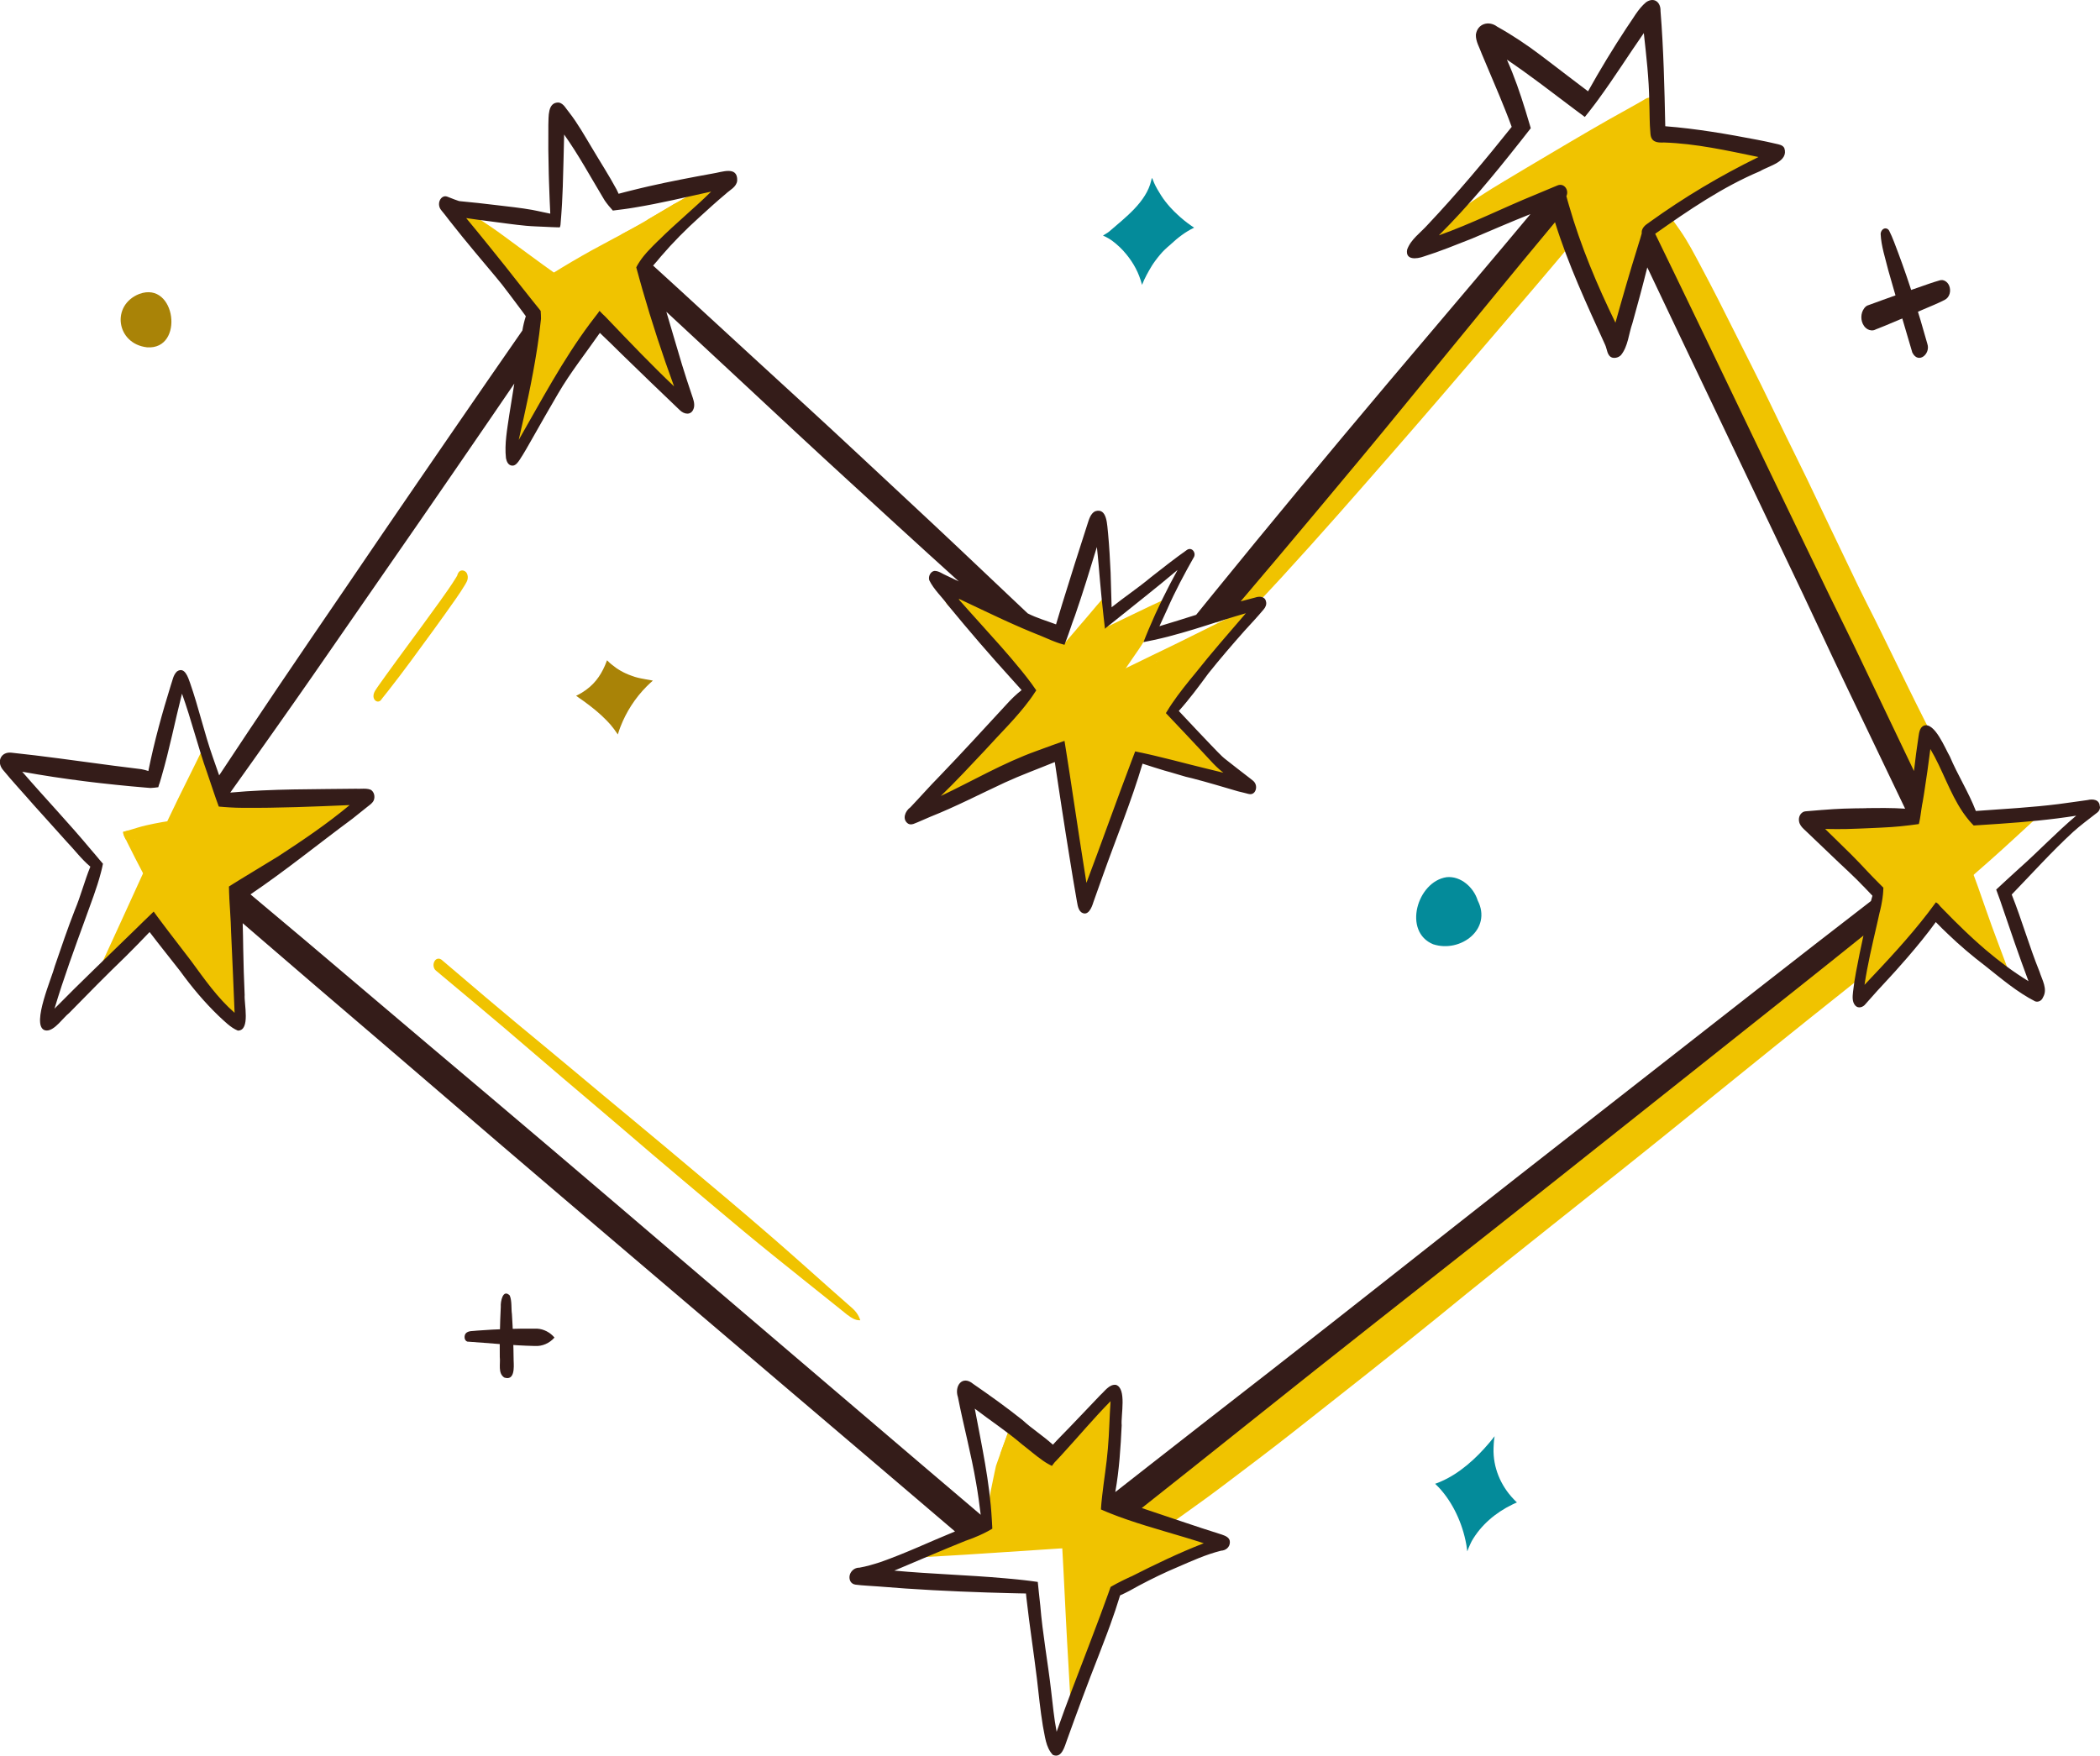 <svg xmlns="http://www.w3.org/2000/svg" id="Calque_2" data-name="Calque 2" viewBox="0 0 566.82 473.99"><defs><style>      .cls-1 {        fill: #048b9a;      }      .cls-2 {        fill: #f0c300;      }      .cls-3 {        fill: #a98307;      }      .cls-4 {        fill: #341c19;      }    </style></defs><g id="Groupe_de_calques" data-name="Groupe de calques"><g id="Groupe_de_calques-2" data-name="Groupe de calques"><g id="Calque_vectoriel" data-name="Calque vectoriel"><g><path class="cls-2" d="M328.64,163.14c2.3-2.99,4.68-5.91,7.04-8.85,9.62-12.02,19.64-23.74,29.69-35.41,4.7-5.47,9.44-10.91,14.16-16.36,4.7-5.42,9.39-10.85,14.14-16.22,8.66-9.79,17.2-19.68,25.99-29.36.87-.95,1.74-1.9,2.61-2.85.3.72.6,1.44.91,2.17.58,1.77,1.2,3.54,1.86,5.29.27.72.55,1.45.82,2.17-7.3,8.84-14.8,17.51-22.25,26.24-9.32,10.92-18.68,21.82-28.12,32.64-9.71,11.12-19.43,22.24-29.41,33.11-2.7,2.95-5.43,5.86-8.18,8.75-.06.02-.12.03-.19.05-1.35.34-2.7.73-4.02,1.16-.08.03-.16.05-.25.08-1.15.31-2.3.64-3.45.98-1.84.54-3.67,1.13-5.48,1.76,1.38-1.77,2.75-3.54,4.12-5.32Z"></path><path class="cls-2" d="M423.28,56.47s0,.01,0,.02c.01.03.03.07.04.1-.02-.04-.04-.08-.05-.12Z"></path><path class="cls-2" d="M529.98,217.78s.07.09.1.14c-.04-.05-.07-.09-.1-.14Z"></path><path class="cls-2" d="M511.81,198.18c-3.02-6.08-6.12-12.11-9.18-18.16-1.49-2.95-3-5.88-4.46-8.84-1.45-2.95-2.89-5.91-4.44-8.81-3.23-6.07-6.32-12.22-9.5-18.32-3.12-5.98-6.17-11.99-9.23-18-3.02-5.93-6.07-11.84-9.07-17.77-4.14-8.18-8.21-16.4-11.81-23.93-1.39-2.9-2.74-5.82-4.09-8.73-.75-1.61-1.49-3.22-2.16-4.86-.7-1.7-1.25-3.43-1.83-5.17-.45-1.36-.89-2.72-1.32-4.08.68-.37,1.35-.75,1.99-1.17,1.11-.74,2.14-1.55,3.16-2.43.11-.1.23-.2.34-.29,1.08,1.49,2.16,2.98,3.21,4.49,2.17,3.1,3.89,6.46,5.67,9.79,1.6,3,3.18,6.01,4.72,9.04,3.08,6.08,6.12,12.19,9.2,18.27,3.03,5.98,5.9,12.05,8.83,18.08,1.99,4.1,4.05,8.16,6.02,12.27,2.12,4.41,4.21,8.84,6.31,13.25.29.6.58,1.2.79,1.64,2.24,4.65,4.48,9.3,6.69,13.96,1.4,2.91,2.89,5.77,4.33,8.66,1.46,2.92,2.88,5.86,4.31,8.78,3.06,6.24,6.08,12.5,9.22,18.7.75,1.49,1.5,2.97,2.25,4.46-.44,1.07-.75,2.23-1,3.36-.31,1.37-.57,2.75-.8,4.13.02-.13.04-.27.07-.4-.07.43-.15.86-.22,1.28,0,.04-.01.07-.02.1-.18.8-.34,1.62-.48,2.43-.12.68-.27,1.38-.32,2.08-.03.19-.06.38-.09.57-2.35-4.8-4.7-9.59-7.07-14.38Z"></path><path class="cls-2" d="M519.37,209.81c-.02.09-.04.19-.05.29.02-.09.03-.19.05-.29Z"></path><path class="cls-2" d="M519.52,209.04l-.05.25c.02-.09.03-.16.05-.25Z"></path><path class="cls-2" d="M521.04,201.96c-.02.08-.04.16-.05.23.02-.08.04-.16.05-.23Z"></path><path class="cls-2" d="M313.1,411.64l.6.28c-2.51-1.2-5.04-2.35-7.61-3.41-.18-.07-.36-.15-.54-.22,2.36-2.33,4.77-4.59,7.28-6.77,3.41-2.97,6.8-5.98,10.26-8.9,3-2.53,6.02-5.02,9.03-7.52,6.73-5.6,13.55-11.06,20.4-16.51,6.47-5.15,12.93-10.32,19.42-15.45,12.16-9.62,24.48-19.06,36.63-28.7,12.44-9.87,24.86-19.77,37.38-29.54,13.45-10.49,26.94-20.92,40.32-31.49,6.93-5.46,13.82-10.95,20.81-16.34-.61,2.31-1.18,4.63-1.72,6.96-.59,2.54-1.02,5.12-1.49,7.68-.06.36-.13.71-.19,1.06-1.95,1.57-3.89,3.13-5.85,4.69-6.23,4.98-12.49,9.93-18.14,14.51-.34.28-.68.55-.91.73-.67.55-1.34,1.09-2.01,1.63-.48.39-.96.79-1.35,1.09-.05.05-.12.1-.17.14-.13.1-.25.2-.32.25-4.09,3.32-8.2,6.62-12.2,9.86-.33.27-.67.54-.98.79-.11.09-.21.18-.32.27l-.13.11c-1.21.99-2.43,1.98-3.62,2.94-.08.07-.17.14-.25.21-.11.09-.22.18-.3.25-12.71,10.32-25.52,20.5-38.34,30.67-7.61,6.04-15.19,12.11-22.71,18.19-.02.02-.04.04-.06.05l-.24.19c-2.68,2.18-5.35,4.37-7.41,6.04-12.9,10.48-25.98,20.74-39.04,31.03-6.29,4.96-12.69,9.76-19.07,14.59-3.5,2.65-7.06,5.21-10.63,7.76-1.68,1.2-3.35,2.42-5.04,3.6-.5-.24-1.01-.49-1.51-.73Z"></path><path class="cls-2" d="M518.64,248.99l.02-.06s-.02.04-.02.06c0,.02-.02.04-.02.06,0-.02.02-.04.02-.07Z"></path><path class="cls-2" d="M516.79,239.52s0,0,.01,0c0,0,0,.02,0,.03,0,0,0-.01,0-.02Z"></path><path class="cls-2" d="M228.83,355.08c-1.24-1-2.48-2-3.73-3-2.7-2.17-5.4-4.32-8.1-6.48-5.39-4.32-10.79-8.63-16.11-13.05-5.56-4.61-11.06-9.3-16.59-13.94-5.5-4.61-10.94-9.29-16.39-13.96-5.36-4.59-10.74-9.14-16.11-13.7-5.29-4.5-10.54-9.04-15.82-13.54-4.98-4.24-10.01-8.41-15.02-12.61-.71-.6-1.43-1.2-2.15-1.8-.37-.3-.72-.64-1.09-.91-.44-.32-.69-.9-.71-1.45-.03-.77.43-1.82,1.34-1.82.3,0,.58.1.78.25.02.01.03.03.05.04.02.01.03.03.05.04,1.5,1.29,3.02,2.57,4.53,3.85,2.42,2.05,4.82,4.11,7.24,6.16,5.27,4.47,10.58,8.89,15.92,13.28,5.39,4.44,10.72,8.95,16.08,13.41,5.49,4.57,11,9.12,16.48,13.71,5.45,4.56,10.9,9.13,16.33,13.72,4.04,3.42,8.07,6.85,11.89,10.17.21.18.42.37.45.39.16.14.33.29.5.43,0,0,0,0,0,0,5.29,4.59,10.5,9.27,15.73,13.92,1.55,1.38,3.1,2.74,4.66,4.11.75.66,1.53,1.28,2.12,2.09.45.62.82,1.31,1.04,2.04,0,0,0,.02,0,.02-.07,0-.13,0-.2,0-1.17,0-2.27-.68-3.14-1.39Z"></path><path class="cls-2" d="M101.53,189.28s-.02-.01-.03-.02c-.62-.33-.8-1.19-.65-1.81.16-.69.58-1.28.98-1.85.29-.41.57-.83.87-1.24.48-.69.97-1.36,1.46-2.04,1.08-1.49,2.16-2.98,3.24-4.46,2.05-2.82,4.12-5.62,6.18-8.42,1.71-2.33,3.41-4.66,5.09-7.01,1.52-2.14,3.07-4.28,4.44-6.52.1-.17.2-.34.3-.52.12-.6.53-1.29,1.18-1.37.61-.07,1.18.25,1.44.81.24.51.29,1.04.17,1.59-.1.48-.38.94-.62,1.36-.79,1.34-1.67,2.62-2.55,3.9-1.97,2.83-3.99,5.62-6.01,8.42-1.98,2.73-3.97,5.46-5.98,8.17-2.08,2.81-4.18,5.62-6.35,8.36-.43.54-.86,1.09-1.3,1.63-.12.15-.23.3-.35.45-.05.09-.1.16-.17.24-.21.28-.52.46-.86.46-.16,0-.32-.04-.49-.13Z"></path><path class="cls-2" d="M422.14,53.35c.07-3.4,4.07-3.4,4.14,0-.07,3.4-4.07,3.4-4.14,0Z"></path><path class="cls-2" d="M386.18,66.41s0-.01,0-.02c-.34,0-.68-.12-.94-.39-.64-.65-.67-1.72-.21-2.48.3-.5.95-.88,1.41-1.22.78-.56,1.56-1.1,2.31-1.64,1.36-1.02,2.7-2.05,3.8-2.85,2.19-1.64,4.42-3.22,6.71-4.71,2.21-1.45,4.47-2.82,6.73-4.18,4.2-2.54,8.43-5.03,12.66-7.54,7-4.15,14.01-8.29,21.14-12.2.98-.54,1.96-1.09,2.93-1.65.46-.27.94-.53,1.25-.74.59-.4,1.28-.56,1.98-.32.79.27,1.36.95,1.67,1.7.35.86.38,1.87.08,2.75-.25.71-.78,1.51-1.52,1.79-1.08.59-2.12,1.26-3.16,1.91-2.62,1.65-5.24,3.31-7.88,4.93-8.14,4.97-16.34,9.82-24.58,14.62-3.47,2.03-6.94,4.05-10.44,5.86-2.69,1.39-5.45,2.64-8.22,3.87-1.26.56-2.51,1.15-3.75,1.75-.32.15-.64.3-.96.44-.3.13-.65.31-.97.31,0,0-.02,0-.03,0Z"></path><path class="cls-2" d="M435.37,88.38c-1.59-.32-2.05-2.08-2.4-3.43-1.97-6.44-4.7-12.63-6.71-19.05-1.35-4.3-2.26-8.75-4.02-12.9-3.18,1.35-6.54,2.21-9.93,2.83-1.58.38-3.38.59-3.08-1.65,1.8-4.08,8.58-6.13,12.39-8.1.77-2.17,3.35-2.83,5.05-4.14,3.34-2.14,6.72-4.24,10.04-6.41,1.66-1.14,3.58-1.86,5.16-3.1.77-.91,1.98-1.92,3.19-1.15,1.87,1.15,1.18,3.46,1.01,5.25,1.41,13.33-1.65,26.37-5.85,38.95-.85,2.89-1.58,5.83-1.97,8.82-.14,1.71-.63,4.37-2.87,4.07Z"></path><path class="cls-2" d="M434.94,64.65c-2.12-.17-2.87-3.06-1.68-4.62.65-.86,1.62-1.51,2.45-2.19,6.94-6.21,15.69-9.72,24.18-13.26-5.4-.96-11.41-1.55-15.97-4.82-3.08-5.92,8.62-3.31,11.39-2.99,5.8.71,11.59,1.57,17.37,2.38,1.1.22,2.27.06,3.06.94,1.49,1.51.83,5.06-1.51,5.17-8.18.37-15.19,5.33-22.29,8.93-4.59,3.57-10.08,5.97-14.83,9.28-.62.46-1.33,1.24-2.18,1.18Z"></path><path class="cls-2" d="M438.51,66.32c-5.33-2.09,14.56-15.69,16.71-17.44,3.72-2.52,7.42-5.09,11.29-7.37,3.11-1.52,4.99,3.16,3.22,5.36-2.65,2.94-6.51,4.59-9.7,6.9-4.37,2.8-8.72,5.66-13.12,8.4-2.66,1.54-5.35,3.64-8.4,4.15Z"></path><path class="cls-2" d="M444.41,54.1c-.13-.53-.17-1.08-.09-1.6-1.15.4-2.4,1.31-3.65,1.01-1.42-.31-2.32-1.69-2.46-3.08-.51-3.54,2.79-4.44,5.36-5.63-.78-2.51,1.98-6.82,4.66-4.6,1.77-.09,4.01-.28,5.13,1.37,2.35-.74,6.07-2.86,7.55.24.8.4,1.34,1.27,1.57,2.2,1.89-.76,2.85,2.33,1.1,3.02-2.72,1.29-5.28,2.95-7.93,4.39-1.88,1.08-3.71,2.26-5.58,3.36-2,1.38-4.76,2.58-5.68-.66Z"></path><path class="cls-2" d="M492.4,267.63h0c-.07-.01-.14-.03-.21-.05-.88-.29-1.23-1.37-1.07-2.21.14-.7.61-1.25,1.04-1.79.52-.66,1.04-1.31,1.55-1.98.76-1,1.52-2,2.32-2.96.82-.98,1.7-1.91,2.59-2.82,2.02-2.1,4.08-4.17,6.21-6.16,2.05-1.92,4.22-3.73,6.35-5.57,2.01-1.74,4.05-3.45,6.06-5.2,2.09-1.82,4.16-3.66,6.25-5.5,4.36-3.83,8.73-7.66,13.21-11.36.97-.8,1.93-1.6,2.89-2.41,1.54.3,3.07.4,4.65.44.3,0,.6,0,.89,0,1.9,0,3.81-.11,5.71-.28-.15.14-.3.27-.44.41-4.47,4.09-8.89,8.24-13.43,12.25-4.18,3.7-8.39,7.36-12.61,11.01-4.21,3.65-8.36,7.38-12.55,11.04-2.16,1.89-4.38,3.7-6.68,5.42-1.12.84-2.24,1.67-3.37,2.5-1.14.84-2.32,1.58-3.54,2.3-.52.3-1.05.59-1.58.87-.78.44-1.58.86-2.35,1.32-.5.3-1.09.71-1.7.71-.06,0-.11,0-.17,0Z"></path><path class="cls-2" d="M501.77,267.88c-2.51-7.27,9.32-20.17,13.49-26.02,1-1.22,1.88-2.85,3.54-3.21,2.97-.52,4.75,2.97,3.7,5.47-.37.93-1.04,1.79-1.9,2.3-3.06,3.89-5.97,7.91-9.02,11.8-1.5,1.95-2.99,3.91-4.42,5.91-1.14,1.27-3.47,5.93-5.39,3.75Z"></path><path class="cls-2" d="M539.05,260.99c-1.12-.86-2.25-1.66-3.46-2.38-.21-.12-.42-.24-.64-.35-.13-.33-.27-.67-.41-1-1.71-4.2-3.51-8.35-5.31-12.51-1.54-3.56-2.97-7.17-4.35-10.8-1.29-3.38-2.46-6.8-3.7-9.96-.04-.09-.07-.18-.11-.27l-.02-.06c-.77-1.91-1.62-3.78-2.39-5.69-.93-2.3-1.78-4.63-2.64-6.96-1.51-4.08-3.04-8.16-4.55-12.24-1.34-3.62-2.61-7.28-3.62-11.01-.48-1.78-.87-3.57-1.25-5.38-.11-.5-.2-1-.27-1.5-.09-.73.05-1.95.99-2.05.73-.08,1.2.61,1.55,1.15.34.52.66,1.06.99,1.59,1.12,1.81,2.12,3.7,3.07,5.6,1.01,2.02,1.87,4.12,2.76,6.2.9,2.1,1.75,4.22,2.6,6.34,1.42,3.51,2.86,7.02,4.3,10.52.8,1.96,1.56,3.93,2.29,5.91.66,1.79,1.26,3.61,1.95,5.38,1.56,3.88,3.2,7.73,4.71,11.62,1.59,4.09,3.06,8.23,4.48,12.38,2.17,6.31,4.64,12.51,6.91,18.78-1.25-1.17-2.53-2.31-3.88-3.35Z"></path><path class="cls-2" d="M528.25,230.81c-.97-.18-1.51-.92-1.89-1.54-.59-.96-1.28-1.85-1.69-2.9-1.22-3.46-2.15-7.05-3.33-10.53-1.29-4.28-2.29-8.64-3.25-13-.35-2.53-1.53-5.39-.63-7.86,2.68-3.94,8.29,15.03,9.02,16.94,1.65.59,1.88,2.7,2.55,4.11,2.45-.69,2.61,2.8,3.61,4.25,1.56-.9,3.5.37,4.3,1.68.94,1.7.07,4.63-2.17,4.51-.1.26-.22.52-.39.75-.26.37-.62.68-1.04.86-.21.53-.56,1-1.1,1.27-.48.23-1.01.3-1.49.16-.52.89-1.47,1.5-2.5,1.3Z"></path><path class="cls-2" d="M506.93,251.52c-.31-2.09-.5-4.24-.32-6.35.37-2.52,1.17-4.59-1-6.59-1.17,1.82-3.31.88-3.61-1.05-.28-1.23-.89-2.32-.6-3.58-.61-.14-1.12-.55-1.44-1.09-1.82.94-3.35-1.16-3.28-2.84-.26-.11-.51-.29-.74-.52-.52-.51-.78-1.2-.84-1.91-.08-.04-.15-.08-.23-.13-.89.05-1.76-.28-2.25-1.06-.43.86-1.64.84-2.03-.04-.51-.91-.03-1.86.42-2.68.73-1.76,2.76-4.05,4.28-1.62.46-.13.95-.11,1.39.18.04.02.07.05.1.07,1.14-.05,2.36-.96,3.38-.08,1.1-.82,2.63-.17,3,1.1.09-.06.17-.11.27-.16.76-.42,1.48-.21,2,.29.19-.25.39-.49.62-.69.33-.28.74-.38,1.14-.31.61-1.27,2.28-1.39,3.52-1.43,1.83-.09,3.65-.21,5.48-.26.69-1.73.65-3.81,1.71-5.36,1.18-1.33,3.02.01,2.98,1.54.15.15.28.33.38.52.38.78.37,1.58.23,2.38.57-1.43,2.3-2.26,3.02-.45.57,1.45,0,3.06-.34,4.51,2.42.81.98,4.02.6,5.77,3.01,1.69.87,5.93-.02,8.36-.53,1.84-2.71,3.99-4.47,2.17-.23,0-.45-.06-.66-.16-.47,2-2.22,4.32-4.11,2.15-.59,1.99-.48,5.52-3.15,5.77-.35.29-.79.47-1.26.41.02,1.93-1.94,4.17-3.69,2.36-.16.27-.32.54-.48.81,0,0,0,0,0,0,0,0,0,0,0,0Z"></path><path class="cls-2" d="M533.33,256.17c-6.65-4.61-11.68-11.15-16.22-17.73-1.08-2.15.98-5.86,3.56-4.45,1.31,1.19,2.6,2.37,4.09,3.36.16-.18.35-.34.56-.46.84-.49,1.77-.21,2.38.43,0,0,0,0,0,0,1.26,1.39,2.22,3.02,3.46,4.44,1.54,1.52,1.68,4.37-.26,5.63,1.78,2.42,4.4,4.63,5,7.68,0,1.55-1.43,2.18-2.57,1.11Z"></path><path class="cls-2" d="M344.96,150.54c0-1.41,1.73-1.41,1.73,0,0,1.41-1.73,1.41-1.73,0Z"></path><path class="cls-2" d="M287.48,219.7s0,.05,0,.07c0-.07-.01-.13-.02-.2,0,.04,0,.07.01.11,0-.06-.01-.12-.02-.18-.12-1.14-.23-2.28-.37-3.41-.07-.59-.21-1.17-.38-1.74-.02-.05-.03-.1-.05-.16.34-.43.68-.85,1.02-1.28,3.46-4.34,6.93-8.67,10.53-12.89.98-1.14,1.96-2.29,2.94-3.43.08.21.2.39.36.55.27.26.64.39,1.01.39.32,0,.64-.11.9-.33.46-.4.89-.81,1.28-1.27.32-.38.63-.75.95-1.12.64-.74,1.27-1.48,1.91-2.22,0,0,0,0,0,0,0,0,0,0,0-.01.02-.02.03-.03.04-.05,0,0,0,0,0,0,0,0,0,0,0,0,0,0,.01,0,.02-.02h-.01s.04-.04.07-.07c0,.01-.02.02-.03.04.34-.39.68-.79,1.02-1.18,1.38-1.62,2.78-3.21,4.17-4.83.66-.77,1.32-1.54,2.02-2.26.84-.86,1.64-1.75,2.44-2.65-.05.05-.09.11-.14.16,1.07-1.2,2.13-2.4,3.2-3.6.96-1.09,1.93-2.18,2.88-3.28.72-.34,1.43-.69,2.14-1.05-.08.04-.16.07-.23.11,2.19-1.09,4.39-2.16,6.58-3.23.86-.42,1.73-.86,2.56-1.34-1.02,1.32-2.04,2.63-3.07,3.94-1.73,2.23-3.56,4.39-5.34,6.58-6.82,8.35-13.7,16.64-20.73,24.81-1.82,2.12-3.63,4.24-5.49,6.32-1.77,1.98-3.58,3.92-5.36,5.88-2.12,2.33-4.26,4.66-6.37,7-.14-1.39-.3-2.77-.45-4.16Z"></path><path class="cls-2" d="M287.45,219.48s0,.02,0,.02c0,.02,0,.05,0,.07,0-.03,0-.06-.01-.09Z"></path><path class="cls-2" d="M307.62,192.54s0,0,0,0c0,0,0,0,0,0h0Z"></path><path class="cls-2" d="M328.41,167.8s0,0,0,0c.04-.34-.14-.7-.5-.76-.18-.04-.34-.04-.51,0,1.02-1.08,2.04-2.15,3.07-3.22,2.07-2.18,4.13-4.36,6.32-6.42,1.98-1.88,4.15-3.54,6.15-5.39.55-.57,1.11-1.39,1.97-1.29.66.08.98.85,1,1.43.02.59-.22,1.02-.55,1.45,0,0,0,0,0,0,0,0-.01.02-.02.02-1.41,1.85-2.57,3.9-3.83,5.85-1.46,2.25-3.03,4.42-4.65,6.56-.15-.15-.34-.25-.56-.31-.44-.11-.89-.04-1.32.04-.75.12-1.5.38-2.22.63-1.46.51-2.91,1.07-4.34,1.68.01,0,.02,0,.03-.01-.03.01-.05.02-.08.03.03-.09.04-.18.05-.28Z"></path><path class="cls-2" d="M328.96,211.02c-.99-.19-1.54-.79-2.32-1.26-1.86-.73-3.86-1.02-5.78-1.53-5.31-1.31-10.46-2.93-15.7-4.27-2.52-1.06-2.59-5.44,0-6.45,2.03-1.14,3.3-3.29,5.16-4.65.39-3.28,4.56-1.34,6.34-.34,5.08,2.56,8.34,7.37,12.13,11.41.99,1.04,2.52,1.73,2.83,3.24.43,1.72-.65,4.18-2.66,3.85Z"></path><path class="cls-2" d="M293.54,239.84c-.85-.16-1.38-.95-1.52-1.79-.56-.62-.65-1.57-.75-2.37-.24-2.04-.51-4.07-.8-6.1-.1-2.29-2.89-15.74.94-14.94,0,0,0,0,0,0,.05.01.11.03.16.05.08-.41.2-.82.43-1.13.28-.39.77-.59,1.21-.35.47-1.06,1.15-2.09,2.06-2.83.42-1.45,1.88-2.98,3.19-1.43,1.35-3.23,2.8-6.38,4.47-9.44.48-.98,1.54-1.7,2.65-1.28,1.36.51,1.88,2.28,1.54,3.59-1.43,3.95-2.75,8.07-4.6,11.84-3.26,6.78-5.01,14.1-6.93,21.34.05,1.72.5,5-2.06,4.85Z"></path><path class="cls-2" d="M296.58,228.26c-2.46-.68,1.93-13.02,2.68-15.03,1.15-3.26,2.2-6.73,4.81-9.16.72-.71,1.39-1.56,2.07-2.25-.02,3.27.51,6.63-.59,9.79-1.7,4.61-3.96,8.78-6.27,13.07-.61,1.03-1.23,2.06-1.83,3.09-.18.32-.5.56-.87.49Z"></path><path class="cls-2" d="M321.1,207.5h0l-.04-.02c-.06-.04-.12-.08-.18-.12-.37-.25-.74-.5-1.11-.75l-.14-.09c-.05-.04-.1-.07-.15-.11,0,0,0,0-.01,0h0c-.98-.68-1.96-1.35-2.93-2.02-.02-.01-.03-.02-.05-.03l-.05-.04c-.05-.04-.11-.07-.16-.11-.02,0-.03-.02-.04-.03-.64-.44-1.27-.88-1.88-1.31-.03-.02-.07-.05-.1-.07-.07-.05-.14-.09-.16-.11-3.16-2.21-6.25-4.51-9.31-6.85.28-.34.57-.67.86-1,.66-.75,1.3-1.52,1.96-2.28,0,0,.01-.01.02-.02,0,0-.01.01-.02.02-.02.02-.03.04-.05.06.04-.04.07-.08.1-.12,0,0,.02-.02.02-.02,0,0-.01.02-.02.02,0,0,0,0,0,0,.34-.39.68-.79,1.02-1.18.08-.09.16-.19.24-.28,4.77,3.72,9.45,7.54,14,11.53.09.08.18.16.28.24.97.78,1.2,2.28.77,3.4-.2.53-.55,1.02-1.05,1.3-.28.16-.59.25-.91.25-.35,0-.6-.12-.91-.25Z"></path><path class="cls-2" d="M295.75,188.87c1.22-.64,2.46-1.25,3.69-1.88.85-.43,1.69-.87,2.53-1.32,1.14.88,2.28,1.75,3.42,2.63.33.25.66.5.98.75-.88,1.05-1.76,2.1-2.64,3.15.01-.01.02-.02.03-.04-.05.07-.11.13-.16.2h0s-.04.05-.07.07c-.06.07-.11.14-.17.21l-.02.02.02-.02s-.05.06-.07.09c.02-.02.04-.05.05-.07-.34.41-.69.82-1.03,1.24-2.19-1.68-4.37-3.37-6.56-5.05Z"></path><path class="cls-2" d="M292.42,186.34c-1.94-1.45-3.9-2.87-5.8-4.36s-3.78-3.02-5.64-4.56c-1.88-1.56-3.75-3.14-5.62-4.72-1.8-1.51-3.63-3.01-5.38-4.59-1.57-1.42-3.12-2.85-4.59-4.24-1.8-1.7-3.6-3.4-5.51-4.98-.53-.44-.62-1.27-.31-1.86.3-.58.95-.78,1.49-.39l.06.05c2.27,1.57,4.62,3,6.97,4.45,2.79,1.73,5.52,3.54,7.93,5.22.18.13.36.25.54.38l2.81,1.98c1.02.71,2.04,1.42,2.73,1.92.23.16.46.32.63.44,1.96,1.37,3.89,2.78,5.81,4.2,1.92,1.41,3.79,2.89,5.65,4.37,1.4,1.11,2.8,2.2,4.21,3.3-.17.1-.34.2-.51.3-1.24.76-2.49,1.51-3.74,2.26-.02.01-.05.03-.07.04.02-.01.05-.03.07-.04,0,0,.01,0,.02-.01-.54.32-1.09.64-1.63.96-.05-.04-.09-.07-.14-.11Z"></path><path class="cls-2" d="M287.37,203.55c-.09-.52-.11-1.05,0-1.59-.07-.18-.13-.36-.18-.56-.13-.45-.14-.95-.04-1.42-1.68-1.71-3.3-3.48-4.83-5.33-1.4-1.36-2.09-3.8-.5-5.27-1.9-1.75-3.7-3.47-5.52-5.18-1.32-1.35-3.38-2.59-3.32-4.69-1.75-1.61-3.59-3.1-5.41-4.64-.85-.64-.99-2.02-.58-3.02-3.45-2.69-6.71-5.7-10.39-8.06-1.86-.68-2.14-3.4-1.12-4.87,1.01-1.55,3.21-1.24,3.87.44,12.86,7.23,24.5,16.38,36.22,25.28-.49.3-.98.59-1.47.89l.09-.06c-2.65,1.59-5.35,3.08-8.03,4.62-.84.48-1.2,1.52-.74,2.39.3.59.95.95,1.59.95.27,0,.55-.07.8-.21,2.59-1.48,5.21-2.93,7.85-4.32,1.1-.58,2.21-1.13,3.32-1.69,1.86,1.33,3.8,2.57,5.71,3.85-.31.37-.62.75-.94,1.12,0,0,0,0,0,0-.05.07-.11.13-.16.19,0,0,0,0,0,0-.02.03-.04.04-.06.07-.06.07-.12.14-.18.21l.02-.02s-.01.01-.02.02h0l-.02.02.02-.02s-.02.03-.03.04c0,0,0-.01.01-.02-.39.46-.78.93-1.16,1.39.02-.02.04-.05.05-.07-.06.07-.11.14-.17.21.04-.05.08-.1.12-.15-.31.38-.59.77-.86,1.18-.21.33-.32.68-.26,1.08.05.31.21.61.44.82.27.26.64.39,1.01.39.32,0,.64-.1.9-.32.46-.4.89-.81,1.28-1.27.32-.38.63-.75.95-1.12.56-.65,1.12-1.3,1.68-1.95,1.64,1.15,3.23,2.36,4.71,3.7,0,0,0,0-.01,0,1.26,1.74.53,4.91-1.85,5.1-1.6-.07-2.77-1.47-4.17-2.13-.07.71-.36,1.45-.87,1.95.57,1.18.5,2.69-.25,3.77-.71,1.02-1.97,1.37-2.98.82-.19.45-.48.87-.86,1.17-.22,2.77-3.03,4.22-5.02,1.91-.06.06-.13.12-.2.18-.86.69-1.99.6-2.78-.02-.15.2-.33.37-.53.52.13.89.26,1.84.32,2.72-3.74-.73-7.54-5.26-5.47-9.02Z"></path><path class="cls-2" d="M303.34,192.7s0,.01-.02.02c0,0,.01-.01.02-.02Z"></path><path class="cls-2" d="M303.75,192.2s0,0,0,.01c0,0,0,0,0-.01Z"></path><path class="cls-2" d="M290.71,213.57c-2.14-2.43-1.9-6.08-.95-8.97.21-.71.53-1.93,1.41-2.09,1.06-.13,1.88,1.57,1.03,2.27.07,2.98.43,6.26-1.48,8.79,0,0,0,0,0,0Z"></path><path class="cls-2" d="M287.88,218.03c-1.16-1.82-.66-4.1-.66-6.14-.26-.99-.38-2.08.13-2.98.08-1.61.01-3.22,0-4.84.04-2.23,2.69-2.23,2.72,0,.33,3.97,1.11,7.9,1.46,11.86,0,0,0,0,0,0,.41,2.15-2.09,4.24-3.63,2.1Z"></path><path class="cls-2" d="M251.81,218.88c-3.04-1.34-.12-4.75,1.35-6.22,3.24-3.6,6.76-6.94,10.16-10.39,5.86-6.11,11.74-12.2,17.59-18.3,2.12-1.79,4.51-6.81,7.71-4.49,1.38,1.12,1.82,3.35,1.14,4.96-1.41,2.72-4.09,4.62-6.02,6.97,1.32-.71,2.51-1.69,3.93-2.17-.51.29-1.01.58-1.52.87-.84.48-1.2,1.52-.74,2.39.3.58.95.95,1.59.95.27,0,.55-.07.8-.21,1.09-.63,2.19-1.24,3.29-1.86.07.22.12.44.15.66,2.38-1.35,4.64.96,4.64,3.33.3-.01.6-.02.9-.02-.25.32-.64.61-.95.92-.41,3.21-4.16,3.91-6.52,5.34-.95.64-1.91,1.25-2.92,1.8-1.14.62-2.65,1.57-3.93.94-4.5,2.04-9.04,4.01-13.58,5.98-1.72.56-3.79,2.29-5.52.95-3.41,2.64-6.84,5.27-10.59,7.42-.23.13-.48.21-.73.21-.08,0-.15,0-.23-.02Z"></path><path class="cls-2" d="M277.65,188.14c-.34-.03-.62-.25-.8-.52-.34-.51-.36-1.27.02-1.76,0,0,0,0,0-.01.03-.04.06-.07.09-.11.48-.55.97-1.07,1.34-1.5.04-.05.08-.1.12-.14,0,0,0-.01,0-.01v-.02s.05-.04.06-.05c.06-.07.12-.14.16-.19.11-.12.21-.24.27-.31,1.61-1.88,3.21-3.77,4.73-5.53.14-.17.29-.35.42-.5,1.07-1.25,2.13-2.5,3.11-3.63.3-.34.59-.69.79-.92.12-.15.25-.29.35-.41,1.01-1.19,2.02-2.37,2.98-3.47.91-1.09,1.83-2.16,2.75-3.23,1.24-1.47,2.48-2.94,3.75-4.39h0c.27-.31.53-.62.8-.93,0,.24.03.48.11.72.04.12.09.23.15.33,0,.45.13.92.42,1.27-.49.58-.97,1.16-1.46,1.74-1.39,1.64-2.75,3.3-4.14,4.93-1.41,1.66-2.8,3.34-4.2,5.02-1.32,1.59-2.66,3.18-3.98,4.77-1.34,1.61-2.69,3.22-4.04,4.82-.94,1.12-1.88,2.23-2.78,3.38-.1.13-.2.28-.32.39-.18.17-.41.28-.65.28-.02,0-.05,0-.07,0Z"></path><path class="cls-2" d="M309.28,150.67s0,0,0,0c-.02.04-.04.07-.06.11.02-.04.04-.08.06-.12Z"></path><path class="cls-2" d="M309.95,149.51l.05-.07-.11.18.06-.11Z"></path><path class="cls-2" d="M274.11,183.29c-.39-.22-.8-.37-1.25-.39h-.11c-.13-.19-.27-.38-.39-.59l.07.12c-.06-.1-.13-.21-.2-.31.01,0,.03-.01.04-.02.02,0,.03-.02.03-.02,0,0,.02,0,.03-.01-.02,0-.03.01-.05.02h0s.04-.02.05-.02c1.23-.62,2.48-1.2,3.71-1.81,1.83-.89,3.66-1.79,5.48-2.69,3.79-1.86,7.6-3.67,11.4-5.5,3.87-1.87,7.73-3.74,11.61-5.6,1.91-.91,3.81-1.85,5.73-2.75,1.53-.73,3.05-1.45,4.59-2.15-.11.25-.22.49-.3.75-.2.64-.4,1.36-.38,2.05-.58.3-1.14.59-1.64.84-.12.07-.25.13-.34.17-.07.04-.14.07-.18.09-.19.1-.39.2-.59.3h-.03c-.1.06-.2.11-.3.16-.14.07-.28.14-.3.15-3.88,1.97-7.79,3.88-11.68,5.83-2.82,1.41-5.66,2.81-8.42,4.21-.17.08-.34.17-.46.23-.02.01-.04.02-.06.04h-.03c-1.91,1-3.84,1.94-5.76,2.89-1.85.91-3.7,1.82-5.55,2.72-1.33.65-2.66,1.32-4,1.97-.19-.27-.44-.5-.73-.66Z"></path><path class="cls-2" d="M272.22,182.13h.01s0,0-.01,0h0Z"></path><path class="cls-2" d="M272.28,182.1s-.03.01-.04.02c.01,0,.03-.01.04-.02Z"></path><path class="cls-2" d="M323.56,158.34h0s-.02.02-.02.02c0,0,.01-.01.02-.02Z"></path><path class="cls-2" d="M323.6,158.3s0,0-.01.01c0,0,0,0,.01-.01Z"></path><path class="cls-2" d="M291.75,186.83c.73-.33,1.87-.49,2.68-.39-.86.32-1.77.43-2.68.39Z"></path><path class="cls-2" d="M281.49,193.48c-.38-.1-.62-.43-.69-.8-.13-.69.3-1.49.98-1.7.59-.23,1.15-.53,1.72-.81,1.66-.83,3.34-1.62,5-2.44,1.87-.92,3.74-1.82,5.63-2.71,1.87-.88,3.75-1.74,5.61-2.63,3.78-1.8,7.54-3.66,11.31-5.49,1.96-.95,3.93-1.9,5.9-2.85,1.92-.93,3.83-1.89,5.74-2.84,1.86-.92,3.71-1.86,5.59-2.77,1.83-.89,3.65-1.8,5.54-2.57.45-.18.91-.36,1.37-.54.43-.16.87-.31,1.29-.49.44-.18.87-.38,1.3-.56.28-.11.69-.33.98-.14.21.14.23.41.16.64,0,0,0,0,0,0,0,0,0,.02-.01.03-.02.05-.04.1-.06.14-.03.04-.06.09-.1.12-.1.11-.22.2-.36.29-.25.16-.52.3-.78.44-.64.35-1.28.72-1.91,1.11-1.21.72-2.44,1.4-3.67,2.04-3.73,1.9-7.54,3.64-11.31,5.46-3.88,1.87-7.75,3.78-11.62,5.67-3.76,1.84-7.52,3.66-11.27,5.54l-.12.06s-.06.03-.09.05h0c-.24.13-.48.25-.73.37-.08.04-.15.08-.23.12,0,0,0,0,0,0,0,0,0,0,0,0-.02.01-.04.02-.07.03,0,0,0,0,0,0-.19.1-.38.19-.56.29,0,0,0,0,0,0,0,0-.02,0-.02.01,0,0,0,0,0,0-.09.05-.19.09-.25.12-.02.01-.04.02-.06.03l-.03.02s-.07.04-.11.05c-.01,0-.03.01-.04.02-.01,0-.02.01-.04.02-.08.04-.15.08-.22.11-.04.02-.07.03-.11.05-1.89.97-3.8,1.91-5.71,2.83-1.7.82-3.4,1.67-5.11,2.49-.48.23-.96.45-1.36.65-.04.02-.09.05-.14.07,0,0,0,0,0,0,0,0,0,0,0,0-.16.08-.33.17-.48.26-.18.14-.42.22-.65.22-.07,0-.14,0-.21-.02Z"></path><path class="cls-2" d="M296.74,187.62c-.88-.91-.71-2.46.14-3.31-.03.02-.06.04-.09.07,0,0,0,0,0,0,0,0,0,0,0,0,0,0,0,0,0,0,0,0,0,0,0,0-.06.07-.12.15-.17.22.1-.13.18-.27.26-.41.22-.34.45-.67.68-1,.76-1.14,1.48-2.31,2.24-3.45.67-1.01,1.35-2,2.03-3,1.19-1.74,2.27-3.55,3.48-5.28.86-1.23,1.78-2.41,2.65-3.63.83-1.17,1.62-2.36,2.59-3.31.05-.05.1-.09.14-.14h0c.42-.41.89-.9,1.53-.82.46.06.76.46.86.89.17.67-.09,1.33-.35,1.93-.25.59-.52,1.17-.84,1.73-.69,1.2-1.48,2.33-2.16,3.43-.15.24-.3.49-.35.58-.04.07-.09.15-.13.22h0c-.04.07-.08.13-.11.19l-.17.27c-1.09,1.81-2.3,3.55-3.52,5.29-.85,1.22-1.68,2.47-2.5,3.71-.7,1.06-1.43,2.1-2.16,3.14-.5.71-.98,1.46-1.48,2.17,0,0,0,0,0,.01-.22.38-.55.7-.93.86-.18.08-.37.11-.56.11-.4,0-.79-.17-1.08-.47Z"></path><path class="cls-2" d="M283.76,194.36c-.69-.47-.85-1.74-.16-2.25.37-.27.83-.4,1.23-.63,3.89-1.87,7.52-4.23,11.5-5.9.13-.5.5-.81.94-1.03,2.78-1.62,5.69-3.03,8.61-4.37,3.35-1.91,7.18-1.08,10.46-2.94,1.74-.7,2.78,1.97,1.73,3.18-1.44,1.18-3.38,1.72-4.99,2.68-5.21,2.98-10.71,5.32-16.3,7.44-2.97,1.13-5.9,2.42-8.93,3.39-1.31.26-2.8,1-4.09.43Z"></path><path class="cls-2" d="M298.22,203.28c-1.71-2.09.44-4.27,1.67-5.96-.2-.48-.12-1.07.19-1.49.65-1.18,1.36-2.3,2.16-3.4-.62-3.19.33-5.8,3.19-7.48,2.16-2.13,4.8-3.81,7.27-5.61,1.97-1.17,3.76-2.89,5.92-3.62,1.48-.09,2.39,1.52,2.3,2.84,0,0,0,0,0,0-.04.93-.49,1.83-1.31,2.27-1.5.95-2.98,1.94-4.48,2.9-.07.54-.27,1.06-.61,1.47-.54.66-1.33,1.09-2.06,1.53.1.65,0,1.34-.3,1.92,2.9,3.58-2.34,5.94-4.49,8.12-2.07,1.8-3.86,3.4-5.49,5.27-1,1.27-2.49,2.97-3.97,1.24Z"></path><path class="cls-2" d="M308.45,191.02c-2.88-3.31,2.19-6.16,3.87-8.68-.58.3-1.22.29-1.59-.32-.88-1.33.59-2.73,1.52-3.55,2.22-1.75,4.55-4.08,7.41-4.55,1.97.07,2.83,2.87,1.82,4.36-.43.69-1.06,1.04-1.76,1.39.12.66-.06,1.36-.52,1.86-.21.23-.44.43-.68.63,1.04,2.22-.71,3.26-2.28,4.41-1.28,1.06-2.51,2.17-3.77,3.26-1.08.94-2.62,2.55-4.02,1.2Z"></path><path class="cls-2" d="M319.45,177.13c.04-1.91,2.15-2.96,3.46-4.05.95-.56,2.12-1.64,3.23-.83,1.85,1.54.93,4.06-1.27,4.62-1.37.61-2.82,1.2-4.27,1.57-.62,0-1.1-.66-1.16-1.31Z"></path><path class="cls-2" d="M320.1,176.86c-4.19-3.45,10.27-7.5,12.35-9.07,2.65-2.46,4.61,1.58,2.21,3.33-2.56,2.85-6.4,3.78-9.92,4.9-1.5.37-3.08,1.29-4.64.84Z"></path><path class="cls-2" d="M289.18,178.33c-3.92-2.9,7.51-6.57,9.43-7.41,1.97-1.12,3.5.58,2.61,2.51-1.01,1.33-2.84,1.75-4.3,2.45-2.41,1.18-5.01,2.44-7.75,2.45Z"></path><path class="cls-2" d="M287.37,181.52c-.99-.28-1.49-1.35-1.52-2.31-.01-.52.1-1.06.35-1.53-.66-.69-1.3-1.41-1.83-2.22-.2-.32-.38-.65-.58-.97-.02-.03-.04-.05-.06-.08-.22-.24-.4-.44-.44-.79-.05-.46.14-1.05.64-1.18.35-.09.55.08.81.24.02,0,.04.02.06.03.32.11.64.19.95.32.53.21,1.03.47,1.51.77.67.41,1.28.89,1.93,1.34.52.35,1.02.71,1.54,1.05,1.26.83,1.38,2.75.43,3.87-.18.21-.39.37-.59.49l-.13.07c-.17.09-.34.16-.51.23-.37.22-.79.34-1.19.49,0,0,0,0-.01,0-.27.16-.6.25-.91.25-.15,0-.3-.02-.45-.06Z"></path><path class="cls-2" d="M295.04,187.8c-1.05-.11-1.56-1.15-1.68-2.07-.06-.47.04-.93.21-1.36-1.47-.27-2.2-1.94-1.99-3.31-.97-.56-1.45-1.85-1.25-2.94.11-.8.67-1.73,1.5-1.95,1.94-1.01,3.83-1.44,5.72-2.38.28-1.06,1.48-1.6,2.16-2.42,2.09-1.76,4.22-3.78,6.85-4.65.55-.54,1.35-.91,2.05-.35,1.42,1.1.96,3.09-.25,4.12-1.59,1.39-3.11,2.83-4.31,4.61-1.61,3.71-3.83,7.25-6.43,10.37-.66.92-1.23,2.43-2.57,2.33Z"></path><path class="cls-2" d="M290.88,174.66c-3.35-1.19.74-6.89,2.9-7.51.73-.66,1.49-1.8,2.62-1.21,2.47,1.49.42,4.19-.62,5.93-1.25,1.36-3.03,2.65-4.89,2.79Z"></path><path class="cls-2" d="M295.83,173.39c-.88-2.11-.56-5.01-.38-7.27.39-3.45,3.51-3.48,3.7.05.16,1.59-.21,3.2.05,4.79.09.74.15,1.47-.15,2.18-.49,1.46-2.51,1.62-3.22.25Z"></path><path class="cls-2" d="M296.39,173.43c-.69-1.28-.33-2.77-.37-4.16-.23-1.02.65-2.34,1.71-1.49.7.95.93,2.24,1.31,3.35.71,1.87-1.03,4.7-2.65,2.3Z"></path><path class="cls-2" d="M141.96,97.46c-.56-.21-.42-1.32.22-1.25.67.13.49,1.45-.22,1.25Z"></path><path class="cls-2" d="M139.66,100.75c-.23-.19-.25-.54-.14-.8.14-.34.33-.63.56-.91.1-.12.2-.25.3-.38.28-.45.56-.91.91-1.31.14-.17.3-.33.47-.48.39-.5.79-1,1.18-1.51,1.56-1.97,3.18-3.91,4.65-5.62.11-.13.23-.26.26-.3.03-.03.05-.06.08-.09.03-.04.06-.07.11-.12.35-.41.71-.82.94-1.09,2.36-2.75,4.75-5.48,7.21-8.15,1.19-1.29,2.38-2.57,3.62-3.79,1.34-1.3,2.7-2.61,4.04-3.9,2.52-2.43,5.05-4.82,7.56-7.25,2.38-2.31,4.77-4.61,7.17-6.9.95-.91,1.91-1.82,2.87-2.73.88-.52,1.77-1.03,2.67-1.53,1.74-.98,3.49-1.93,5.24-2.89.48-.27.97-.54,1.45-.81.63,1.16.39,2.78-.54,3.71-3.32,3.32-6.7,6.56-10.09,9.8-2.4,2.29-4.84,4.55-7.27,6.81-2.59,2.41-5.15,4.84-7.73,7.26-1.33,1.25-2.69,2.46-3.99,3.74-1.26,1.24-2.5,2.5-3.77,3.72-2.45,2.37-4.96,4.68-7.48,6.97-.27.25-.54.48-.8.72-.37.33-.73.66-1,.89-1.32,1.19-2.65,2.36-4.02,3.5-1.11.92-2.25,1.8-3.34,2.74-.04.04-.08.07-.12.11-.12.2-.24.38-.38.55-.09.1-.22.16-.35.16-.1,0-.2-.03-.27-.1Z"></path><path class="cls-2" d="M191.23,54.6c-1.88-.15-2.23-2.89-.91-3.96,1.72-1.17,3.31.49,2.73,2.09-.26.87-.77,1.93-1.82,1.87Z"></path><path class="cls-2" d="M138.04,101.54c-.25-.66.12-1.26.47-1.8.49-.77,1.05-1.5,1.54-2.28,1.09-1.77,2.27-3.48,3.54-5.12,1.3-1.68,2.7-3.26,4.12-4.84,1.36-1.5,2.71-3,4.07-4.5,5.57-6.1,11.49-11.86,17.24-17.78,1.94-2,3.89-3.98,5.86-5.96,1.3-.76,2.59-1.53,3.89-2.29,1.77-1.05,3.54-2.1,5.33-3.1.73-.41,1.47-.82,2.21-1.23.14.32.24.66.28,1,.13.97-.08,2.19-.8,2.91-.09.09-.16.16-.23.23-.97.98-1.89,2.03-2.83,3.03-2.73,2.92-5.47,5.84-8.22,8.74-2.86,3.02-5.73,6.04-8.58,9.06-2.88,3.05-5.79,6.07-8.74,9.05-1.98,2-4.02,3.95-6.04,5.9-2.14,2.08-4.31,4.11-6.5,5.68-.24.17-.48.35-.49.35-1.05.77-2.16,1.44-3.22,2.19-.49.36-.96.75-1.48,1.06-.2.12-.41.23-.65.25-.02,0-.03,0-.05,0-.34,0-.62-.27-.73-.57Z"></path><path class="cls-2" d="M142.14,92.21c-.15-.83.38-1.53.87-2.14.61-.77,1.26-1.49,1.86-2.27,1.31-1.7,2.7-3.34,4.11-4.95,2.77-3.15,5.69-6.17,8.63-9.16,2.35-2.38,4.7-4.77,6.94-7.09,1.11-1.15,2.22-2.29,3.35-3.42.03-.02.07-.04.1-.05,3.66-1.94,7.21-4.05,10.78-6.16,1.16-.69,2.33-1.38,3.49-2.06.12.95-.15,1.9-.72,2.52-1.16,1.21-2.29,2.45-3.46,3.66-1.52,1.57-3.04,3.12-4.57,4.68-2.23,2.26-4.5,4.47-6.78,6.68-2.83,2.73-5.62,5.52-8.46,8.24-3.55,3.41-7.16,6.8-11.07,9.8-.27.21-.53.41-.62.47-.09.07-.18.14-.18.14-.75.57-1.44,1.21-2.19,1.77-.23.17-.49.31-.77.39-.08.02-.16.04-.24.04-.56,0-.98-.57-1.08-1.1Z"></path><path class="cls-2" d="M140.75,114.2c-2.44-2.44.49-7.85.86-10.91.34-1.39.7-2.77,1.02-4.17.25-1.3.38-3.44,2.14-3.38.46-1.1,1.87-1.68,2.41-.32.73,3.43-.42,6.93-1.24,10.24-.49,1.94-1.03,3.85-1.82,5.66-.23,1.5-1.58,4.01-3.37,2.88Z"></path><path class="cls-2" d="M139.11,121.59c-3.57-4.9,4.98-19.83,7.25-25.08.78-1.68,2.02-4.65,4.36-3.52,1.42.91,1.43,2.91.94,4.35-2.83,6.25-5.5,12.6-8.55,18.77-.64,1.26-1.34,2.5-2.04,3.73-.46.66-.92,2.21-1.96,1.75Z"></path><path class="cls-2" d="M145.99,107.49c-1.55-3.94,3.41-11.03,5.35-14.54,2.3-3.7,4.7-7.34,7.38-10.79.57-.75,1.13-1.49,2.11-1.69,1.82-.4,3.17,1.71,3.07,3.31-.1,1.75-.97,2.7-1.89,3.96-2.71,3.64-5.27,7.39-7.74,11.19-1.09,1.36-6.57,11.68-8.27,8.55Z"></path><path class="cls-2" d="M149.58,97.09c-2.68-2.13,5.97-11.56,7.63-13.59,1.48-1.69,3.09-3.27,4.64-4.91,1.41-1.5,3.6-2.39,5.62-1.67.01,2.06-.72,4.16-2.06,5.74-4.7,4.43-9.3,8.98-13.98,13.44-.54.45-1.03,1.46-1.85.99Z"></path><path class="cls-2" d="M181.29,106.65c-2.06-2.15-4.6-3.83-6.68-5.99-2.02-1.96-3.73-4.21-5.63-6.28-2.69-3.33-6.23-6.1-8.2-9.95-.95-1.77-.17-3.76,1.44-4.82,1.17-1.18,2.28-2.44,3.37-3.7.8-.92,1.59-1.84,2.36-2.78.25-1.32,1.24-2.45,2.63-2.56.36-1.41,2.37-3.37,3.44-1.49.75,4.22.75,8.65,1.58,12.9,1.02,4.48,2.04,9,3.44,13.37,1.47,2.61,3.45,5.04,4.26,7.96-.02-.07-.04-.13-.06-.19.44.99.98,2.06.41,3.12-.4.93-1.69,1.23-2.36.41Z"></path><path class="cls-2" d="M150.41,92.19c-.28-.33-.58-.65-.86-.97-.83-.93-1.66-1.88-2.51-2.8-2.53-2.75-4.98-5.56-7.43-8.38-2.57-2.97-5.12-5.97-7.58-9.04-1.29-1.6-2.57-3.21-3.8-4.86-1.25-1.66-2.43-3.38-3.66-5.06-.36-.47-.74-.94-1.09-1.42-.28-.38-.53-.75-.64-1.21-.21-.82.4-2.25,1.45-1.98.01,0,.02,0,.03,0,.15.04.28.09.41.18.15.1.28.22.41.34.4.38.78.79,1.17,1.19l.08.08c1.47,1.48,3.06,2.85,4.54,4.33,1.54,1.54,3.06,3.11,4.54,4.7,2.83,3.04,5.59,6.13,8.32,9.25,1.21,1.39,2.43,2.78,3.63,4.18,1.07,1.24,2.09,2.51,3.13,3.77.73.88,1.48,1.74,2.22,2.62.3.36.59.73.63.8,1.01.82,1.26,2.42.75,3.63-.31.75-.94,1.43-1.78,1.55-.09.01-.18.02-.27.02-.67,0-1.28-.37-1.67-.91Z"></path><path class="cls-2" d="M152.15,86.49s-.03-.03-.05-.05c-.82-.76-1.71-1.45-2.57-2.16-1.88-1.55-3.75-3.11-5.59-4.71-2.78-2.4-5.55-4.81-8.33-7.21-2.7-2.34-5.4-4.67-7.96-7.16-1.23-1.19-2.66-2.4-3.31-4.03-.23-.7-.17-1.58.56-1.98.43-.24.95-.12,1.4.01.4.12.79.33,1.14.54,1.19.71,2.3,1.57,3.42,2.38,2.86,2.07,5.58,4.34,8.32,6.57,1.52,1.23,3.05,2.45,4.57,3.68,1.25,1.02,2.5,2.05,3.75,3.07,1.8,1.45,3.54,2.96,5.3,4.45.68.57,1.4,1.11,2.06,1.7,1.08.78,1.21,2.5.71,3.66-.29.67-.81,1.28-1.51,1.54-.22.08-.46.12-.69.12-.44,0-.88-.15-1.21-.44Z"></path><path class="cls-2" d="M156.94,84.46c-.27-.15-.52-.36-.77-.54-.23-.17-.47-.35-.7-.52-.41-.31-.82-.63-1.23-.94-1.39-1.06-2.77-2.12-4.16-3.2-2.3-1.78-4.55-3.62-6.85-5.41-2.39-1.86-4.79-3.72-7.18-5.57-1.38-1.06-2.75-2.11-4.11-3.2-1.41-1.14-2.78-2.32-4.08-3.44-.71-.61-1.44-1.19-2.13-1.82-.21-.19-.42-.4-.59-.63-.36-.49-.42-1.28.02-1.75.47-.51,1.04-.32,1.57-.03.64.36,1.23.8,1.84,1.21,1.27.85,2.56,1.68,3.82,2.54,2.48,1.68,4.86,3.51,7.28,5.27,2.35,1.7,4.66,3.45,7.02,5.14,2.28,1.62,4.54,3.26,6.79,4.92,1.04.77,2.07,1.54,3.1,2.3.34.25.67.5,1,.75.43.32.93.63,1.31,1.02.75.75.8,2.02.35,2.93-.31.62-.96,1.15-1.65,1.15-.22,0-.44-.05-.65-.17Z"></path><path class="cls-2" d="M140.8,80.66c-.19-.43-.11-1.21.35-1.46.25-.24.54-.44.83-.63.73-.48,1.47-.92,2.18-1.42,1.62-1.14,3.27-2.27,4.95-3.32,3.44-2.15,6.94-4.21,10.49-6.18l.53-.29c3.8-2.06,7.61-4.11,11.44-6.12,2.28-1.21,4.56-2.44,6.9-3.55.02-.01.05-.02.06-.03,0,0,.01,0,.02-.01.01,0,.02-.01.03-.02.66-.33,1.49-.16,2.07.26.66.48,1.07,1.27,1.2,2.06.15.85.01,1.77-.45,2.5-.27.43-.69.84-1.18,1.03-5.74,3.12-11.61,5.99-17.46,8.89-3.6,1.79-7.26,3.47-10.97,5.02-1.77.73-3.55,1.43-5.34,2.1-.86.32-1.73.6-2.58.95-.6.25-1.19.52-1.82.7-.09.02-.18.04-.28.05-.07.02-.13.03-.2.03-.33,0-.65-.25-.79-.57Z"></path><path class="cls-2" d="M152.05,82.63c-1.61-.77.02-2.84.63-3.83-.48-.39-.77-1.07-.84-1.63-.11-.95.25-1.95,1.06-2.44,0,0,0,0,0,0,1.89-.85,3.7-2.35,5.79-2.56,1.5.09,2.11,2.08,1.41,3.26-.48.64-.83,1.32-1.38,1.93-.7.53-1.57.77-2.17,1.47-1.26,1.11-2.57,2.09-3.69,3.3-.15.32-.45.59-.82.51Z"></path><path class="cls-2" d="M28.41,258.08c3.26-7.11,6.53-14.21,9.76-21.33,1.6-3.53,3.25-7.03,4.89-10.54,1.64-3.5,3.26-7.01,4.97-10.48,1.66-3.37,3.33-6.74,5-10.11.72-1.45,1.43-2.91,2.14-4.37.02.07.04.13.06.2,0,0,0,0,0,0,.34,1.03.67,2.06,1.05,3.07.2.54.46,1.12.8,1.61-.86,1.97-1.71,3.95-2.57,5.92-1.52,3.53-3.05,7.05-4.63,10.55-1.58,3.5-3.19,6.99-4.8,10.48-1.64,3.55-3.34,7.08-4.99,10.62-1.64,3.5-3.25,7.01-4.91,10.49-.7,1.47-1.39,2.94-2.08,4.42-.46.28-.91.57-1.34.89-.66.47-1.29.97-1.94,1.45-.67.5-1.36.98-2.02,1.48-.81.62-1.58,1.29-2.33,1.99.98-2.12,1.97-4.23,2.94-6.34Z"></path><path class="cls-2" d="M55.23,201.44s0,.01,0,.02c0,0,0-.01,0-.02Z"></path><path class="cls-2" d="M49.17,247.92c2.29,3.64,3.72,7.79,4.68,11.92-4.85-4.1-7.62-9.85-10.57-15.34-3.05-5.67-6.12-11.35-8.96-17.13-.36-.89-1.06-1.79-1.07-2.77.48-.11.97-.25,1.45-.4,1.78,2.29,3.3,4.77,4.85,7.21,3.35,5.43,6.48,10.98,9.64,16.51Z"></path><path class="cls-2" d="M80.88,218.9c.02.73-.4,1.71-1.21,1.81-.12.03-.25.06-.38.07-2.8.65-5.63,1.18-8.24,1.51-.61.08-1.21.16-1.77.23-.02,0-.04,0-.06,0h-.07c-.09.02-.17.03-.2.04-.04,0-.09,0-.13.02-.04,0-.07,0-.07,0-2.8.37-5.58.83-8.38,1.26-3,.46-6.01.88-9.02,1.34-3.07.48-6.12.95-9.21,1.24-1.43.14-2.89.25-4.34.24-1.28-.02-2.55-.03-3.83,0-.35-.66-.73-1.35-.74-2.07.62-.14,1.24-.34,1.85-.52.73-.23,1.47-.44,2.21-.67,1.44-.44,2.92-.74,4.39-1.05,1.43-.3,2.88-.53,4.32-.75,2.76-.41,5.52-.75,8.29-1.14,2.64-.38,5.29-.75,7.82-1.08.08-.01.16-.02.2-.02.04,0,.07-.01.11-.02.05,0,.09-.01.09-.01.46-.06.93-.12,1.25-.16,1.42-.19,2.84-.4,4.26-.62,1.36-.21,2.71-.45,4.07-.63,1.28-.17,2.57-.33,3.86-.46.79-.08,1.57-.11,2.36-.16.25-.02.5-.06.74-.06.12-.02.25-.04.36-.04.04,0,.07,0,.1,0,.1,0,.21.02.27.05.68.2,1.09.95,1.11,1.66Z"></path><path class="cls-2" d="M43.01,236.8c-2.3-1.72-3.59-4.57-5.06-6.98-.54-1.33-2.22-2.97-1.22-4.4.71-.62,1.14.26,1.6.69.23-.81,1.1-1.27,1.89-1.39,1.06-.11,1.59.82,2.09,1.58,1.09.16,2.27.76,2.46,1.96.21,1.03-.24,2.29-1.26,2.65.45.86.86,1.74,1.39,2.55,1.07,1.35-.04,4.04-1.89,3.34Z"></path><path class="cls-2" d="M61.39,233.7c-1.56-.43-1.58-2.34-2.05-3.61-1-3.18-2.06-6.33-2.99-9.53-.42,3.8-.62,7.73-2.03,11.32-.49,1.04-1.99,1.32-2.71.37-.65-.72-.58-1.77-.55-2.68-.45,1.52-1.03,4.3-3.17,3.72-2.27-1.14-1.06-4.13-.65-6.03,1.41-4.44,2.39-9.64,5.75-13.04.29-1.23.26-2.87,1.41-3.66.02-.89.04-2.34,1.12-2.57,3.15.28,4.21,9.88,4.92,12.54.67,2.6,1.54,5.16,2.41,7.7.38,1.16.92,2.4.69,3.64-.18,1.02-1.04,2.12-2.16,1.84Z"></path><path class="cls-2" d="M36.36,251.49c-1.81-1.46,3.58-10.93,4.42-13.18.8-1.27.98-3.21,2.54-3.79,1.16-.4,2.27.52,2.6,1.6.59,1.53-.37,3.1-1.03,4.43-.62,1.25-1.27,2.49-1.95,3.7-.89,1.4-4.74,8.69-6.58,7.25Z"></path><path class="cls-2" d="M49.44,260.62c-1.58-.5-2.28-2.23-3.26-3.43-2.72-4.01-5.13-8.26-7.05-12.71-.84-1.61.8-3.5,2.35-2.08,3.11,3.16,5.16,7.21,7.66,10.85.97,1.78,2.65,3.5,2.39,5.67-.1,1.03-1.04,1.92-2.08,1.71Z"></path><path class="cls-2" d="M62.46,275.9c-.74-.03-1.29-.68-1.76-1.18-1.13-1.22-2.11-2.59-3.14-3.89-4.83-5.44-8.87-11.5-12.08-18.03-.7-1.62-5.53-10.64-2.55-10.9,2.17,1.93,3.6,4.91,5.34,7.27,3.84,5.73,7.75,11.43,11.36,17.31,1.32,1.96,2.5,4.03,4.04,5.82,1.11,1.07.49,3.61-1.22,3.6Z"></path><path class="cls-2" d="M62.38,273.29c-1.87-3.09-2.14-6.84-2.83-10.31-1.49-7.7-2.28-15.5-3.09-23.3-.63-4.38-.67-8.78-.78-13.19-.05-.91-.12-1.97.62-2.64,2.76-1.96,3.08,3.2,3.6,4.86.09-.66.11-1.41.24-2.03,2.53,5.33,3.09,11.17,3.33,16.99.31,6.43.83,13,.11,19.4.4,2.52.89,5.03,1.24,7.55.09.96.29,2.03-.19,2.91,0,0,0,0,0,0-.54,1.02-1.78.63-2.26-.24Z"></path><path class="cls-2" d="M61.77,270.87c-.99-.04-1.46-1.15-1.94-1.87-1.26-1.86-2.63-3.65-3.82-5.56-3.98-6.5-7.95-13.06-11.34-19.86-.86-2.04-2.16-4.12-2.15-6.37.62-1.87,2.02.51,2.52,1.26-.93-3.26-1.21-6.65-1.08-10.04.1-1.1-.28-2.7.99-3.21,1.34-.34,1.56,1.34,1.92,2.25,2.1,5.5,4.19,11.07,6.35,16.52,2.56,6.44,5.08,13.09,7.6,19.49.49,1.28,1.15,2.38,1.77,3.47.44.72.93,1.47.75,2.35-.12.78-.72,1.62-1.59,1.58Z"></path><path class="cls-2" d="M42.46,227.51c-1.31-1-.09-3.68,1.52-2.69,1.18.57,1.18,2.82-.31,2.87-.4.22-.87.11-1.21-.19Z"></path><path class="cls-2" d="M61.36,263.05c-1.25-.15-1.5-1.67-2.1-2.56-1.4-2.66-2.76-5.35-3.85-8.15-2.94-7.52-5.71-15.15-7.79-22.96-.7-2.03.72-3.91,1.95-1.26.42-.72,1.48-.75,1.91-.02,0-1.67-.58-4.48,1.45-5.14.28-1.49,2.1-1.83,2.61-.27,1.39,5.98,1.43,12.09,2.63,18.09,1.07,5.5,1.71,11.12,3.26,16.52.39,1.7,2.82,5.18-.07,5.75Z"></path><path class="cls-2" d="M57.01,243.09c-1.12-.47-1.49-2.11-.99-3.14.12-.26.26-.48.42-.69-2.19-1.74-.48-4.28,1.46-5.35-1.33-.85-1.26-3.1.1-3.88.53-.31,1.08-.6,1.62-.89-.63-.29-1-1.02-1.05-1.71-.02-.21,0-.43.04-.66-.46.12-.93.18-1.38.31-1.62.42-2.34-1.76-1.61-2.94.31-.62.88-.81,1.5-.94,4-1.23,8.13-1.43,12.2-2.24-3.95-.11-7.91-.09-11.84-.34-1.1-.28-1.18-1.8-.51-2.53.61-.59,1.53-.71,2.32-.91,6.18-1.37,12.67-1.3,18.93-1.71,5.07-.41,10.12.59,15.19.27-.03,0-.07,0-.1,0-.01,0-.02,0-.03,0,1.06.14,2.12-.69,3.11-.14,1.11.71,1.06,2.4.25,3.3-6.29,2.82-12.48,6.53-18.32,10.29-5.04,3.2-9.86,6.71-14.62,10.29-1.37.98-2.77,1.92-4.2,2.82-.73.49-1.56,1.17-2.47.78Z"></path><path class="cls-2" d="M289.14,462.68c-.28-4.33-.47-8.67-.74-13-.52-8.55-.92-17.12-1.35-25.68-.34-6.86-.8-13.71-1.04-20.55-.01-.42-.03-.84-.04-1.23-.07-2.08-.12-4.16-.19-6.25,0-.08,0-.16,0-.23,0-.06,0-.11,0-.17v-.02h0c-.08-2.05-.16-4.11-.25-6.15.28-.04.55-.12.82-.25.41-.21.78-.45,1.13-.75.55-.47,1.02-1.05,1.45-1.64.3-.4.58-.82.86-1.23.14,2.88.27,5.77.41,8.65.2,4.28.49,8.55.67,12.82.07,1.77.13,3.55.19,5.22,0,.27.02.54.03.8v.02h0s0,0,0,0v.17c0,.1.01.2.02.3,0,.11,0,.21,0,.24.09,2.46.16,4.93.23,7.15v.14c.02.29.03.57.03.68v.25c.18,4.65.38,9.29.54,13.88.25,6.64.4,13.28.62,19.92-.69,1.47-1.36,2.95-1.99,4.45.02-.04.03-.07.05-.11-.5,1.17-.94,2.37-1.36,3.57-.02-.33-.04-.66-.06-.98Z"></path><path class="cls-2" d="M232.47,421.05s-.05.02-.07.03c.02-.01.04-.02.07-.03Z"></path><path class="cls-2" d="M248.1,418.25s0,0-.01,0c.05-.02.09-.03.14-.05.02,0,.05-.02.07-.03h0c.61-.23,1.22-.47,1.79-.77.43-.22.87-.45,1.25-.75,1.5-.12,3-.24,4.51-.34.88-.07,1.77-.14,2.65-.2.04,0,.07,0,.09,0,.04,0,.08,0,.11,0,.47-.04.94-.07,1.41-.11.05,0,.1,0,.13,0,0,0,.02,0,.03,0h.04c.13,0,.26-.02.36-.03h.07c.09-.01.19-.02.25-.02.04,0,.07,0,.1,0,.04,0,.08,0,.09,0,.05,0,.09,0,.11,0,.03,0,.06,0,.09,0h.04s.08-.01.12-.02c.03,0,.07,0,.07,0,.03,0,.05,0,.07,0s.03,0,.04,0h.02c.41-.03.81-.06,1-.07.08,0,.16-.02.2-.02.07,0,.13-.01.2-.02h.02c.09,0,.18-.02.27-.02.03,0,.06,0,.09,0h0s.06,0,.09,0c.31-.02.62-.04.91-.06.55-.04,1.11-.08,1.61-.12,0,0,.02,0,.03,0h0s0,0,0,0c0,0,0,0,0,0,.01,0,.02,0,.03,0h.01,0,.02s.02,0,.03,0c.02,0,.03,0,.04,0,.08,0,.15,0,.18,0,.04,0,.07,0,.11-.01h.03c.14-.01.28-.02.38-.03.02,0,.05,0,.07,0,.05,0,.1,0,.26-.02.32-.03.65-.05.96-.07.02,0,.04,0,.06,0h.04c.23-.02.46-.04.69-.05.02,0,.04,0,.06,0,.36-.03.71-.05.84-.06.38-.03.75-.05,1.06-.08.29-.02.59-.04.88-.06,1.46-.11,2.93-.21,4.39-.31.97-.07,1.93-.14,2.9-.2,2.66-.2,5.32-.38,7.99-.55,2.85-.23,5.71-.4,8.56-.6,2.82-.19,5.64-.39,8.24-.57.32-.02.64-.05.92-.07.41-.03.81-.06,1.21-.09,2.37-.17,4.74-.34,6.88-.48,2.45-.18,4.91-.34,7.36-.51,0,.02,0,.04,0,.05.33,1.82,2.44,2.43,3.98,2.81.91.23,1.84.41,2.76.61-1.84.12-3.67.25-5.51.37-5.81.39-11.62.76-17.43,1.16-5.83.4-11.66.78-17.48,1.16-5.75.37-11.51.77-17.26,1.14-.07.01-.14.02-.21.01-.06,0-.12.01-.19.02-.92.06-1.84.12-2.53.16-.58.04-1.16.08-1.64.11-.07,0-.14,0-.2.01h0c-2.89.21-5.79.37-8.69.54-2.89.18-5.79.35-8.68.5-1.97.11-3.93.21-5.9.31,2.27-.81,4.54-1.63,6.79-2.47Z"></path><path class="cls-2" d="M266.08,415.57h0s-.03,0-.05,0c.01,0,.03,0,.04,0Z"></path><path class="cls-2" d="M266.04,415.57s-.06,0-.09,0c.04,0,.09,0,.09,0Z"></path><path class="cls-2" d="M266.12,415.57s0,0,0,0c0,0,0,0,0,0Z"></path><path class="cls-2" d="M266.17,415.56s0,0,0,0c0,0,0,0-.01,0,0,0,.01,0,.02,0Z"></path><path class="cls-2" d="M286.19,417.87c-.68-.11-1.26-.62-1.57-1.22h0c-.44-.74-.86-1.49-1.28-2.18-.95-1.54-1.86-3.1-2.71-4.49l-.07-.11s-.05-.09-.08-.12c-.03-.05-.06-.1-.07-.12-.02-.02-.03-.04-.04-.06-.9-1.42-1.86-2.81-2.74-4.25-.4-.66-.79-1.33-1.18-2-.46-.78-.95-1.54-1.41-2.32-1.68-2.82-3.39-5.63-5.07-8.45.25-.69.5-1.39.75-2.08-.03.08-.05.15-.08.23.59-1.62,1.19-3.25,1.78-4.87,1.75,2.83,3.45,5.7,5.08,8.61.89,1.6,1.82,3.18,2.73,4.78.82,1.46,1.7,2.88,2.47,4.36,1.11,2.12,2.24,4.22,3.47,6.27.39.66.76,1.34,1.15,2,.32.54.65,1.07.91,1.55.69,1.16.68,2.78-.26,3.81-.38.43-.92.7-1.49.7-.1,0-.2,0-.3-.02Z"></path><path class="cls-2" d="M262.85,378.51c-.11-.51-.18-1.03-.27-1.54l-.04-.15c-.26-.8-.63-1.85.21-2.42.66-.44,1.27.33,1.7.76.07.05.14.11.21.15.06.04.13.08.19.12-.18.26-.35.52-.52.79-.27.44-.5.91-.72,1.38-.19.4-.37.8-.52,1.21-.03.08-.06.16-.09.25-.05-.18-.1-.36-.14-.54Z"></path><path class="cls-2" d="M256.41,419.23c-.7-.38-.75-1.34-.46-1.99.24-.53.84-.83,1.32-1.14.5-.38.97-.8,1.48-1.16.64-.46,1.31-.89,2-1.27,1.32-.73,2.67-1.4,3.73-1.89,3.84-1.84,7.73-3.54,11.66-5.2,4-1.7,8-3.38,12.04-4.99,2.52-1,5.05-1.97,7.58-2.93.61-.23,1.24-.43,1.83-.69-.11.05-.21.1-.3.15-.04.03-.09.06-.13.09.54-.35,1.17-.48,1.8-.24.83.31,1.37,1.13,1.57,1.96.33,1.34-.24,3.28-1.66,3.7-1.34.65-2.71,1.24-4.06,1.86-3.93,1.8-7.93,3.45-11.91,5.11-3.45,1.44-6.9,2.87-10.38,4.23-1.69.66-3.39,1.3-5.1,1.92-1.71.62-3.42,1.25-5.18,1.74-1.14.31-2.28.56-3.33.64-.05,0-.09,0-.14.01h0c-.16.02-.33.03-.49.04-.4.05-.83.2-1.25.2-.21,0-.42-.04-.62-.15Z"></path><path class="cls-2" d="M269.98,416.36c.1-5.16,20.47-9.72,24.98-11.15.36-2.18,3.12-3.3,4.11-.88,1.39.79,1.55,2.75,1.22,4.16-.39,1.83-2.09,2.61-3.73,3.07-3.14,1.09-6.4,1.78-9.64,2.52-5.24,1.33-10.53,2.4-15.88,3.17-.55.18-.99-.38-1.07-.9Z"></path><path class="cls-2" d="M304.2,415.02c-6.01-.42-12.18.25-18.11-.82-3.06-2.59,7.2-3.79,8.65-4.07-.3-1.75.99-2.7,2.61-2.57,1.73-.19,3.4-.27,4.6,1.13,2.76.46,5.6.34,8.34.89,1.78.13,2.32,2.47,1.6,3.85-.41.99-1.46,1.17-2.39,1.31-1.75.29-3.53.31-5.3.29Z"></path><path class="cls-2" d="M285.45,412.17c-4.05-4.43-6.48-10.19-8.96-15.62-.93-2.07-1.88-4.12-2.76-6.2-.56-1.49-1.44-3.02-1.26-4.64.06-.17.13-.34.19-.51,1.5-2.6,6.08,5.7,6.96,6.85.5-.73,1.45-1.09,2.25-.65,1.98-3.19,4.26.23,4.93,2.45.86,2.08,1.8,4.5.6,6.64.5,1.21,1.39,2.36,1.56,3.67.14,1.14-.34,2.64-1.51,3.07.52,1.27,1.32,2.69.54,4.04-.35.67-1.02,1.14-1.72,1.14-.27,0-.55-.07-.81-.23Z"></path><path class="cls-2" d="M290.35,407.12c-.98-.18-1.55-1.08-1.75-1.99-1.1.21-2.08-.64-2.43-1.63-.8-2.55,1.12-5.05,1.9-7.42-1.4.14-2.41-1.43-2.32-2.71.07-1.8,1.39-3.2,2.28-4.69,1.04-1.54,2.11-3.07,3.33-4.48,1.37-1.38,7.01-8.27,8.7-7.37.38-.48.84-.7,1.29-.74,0,.02,0,.04,0,.06-.27,1.9-.42,3.82-.43,5.74v-.38c-.02,1.26,0,2.52.04,3.77-.01.05-.03.1-.04.16.03.2.05.39.07.59.01.43.02.85.04,1.27,0,.05,0,.1,0,.15-.02,2.3-.47,4.67-.52,6.95-.52,3.14-.16,6.62-1.5,9.54-2.22,2.77-4.87-.43-4.23-3.07-.52,1.1-1.03,2.2-1.54,3.31-.48,1.19-1.08,2.97-2.55,2.97-.11,0-.22,0-.34-.03Z"></path><path class="cls-2" d="M291.83,450.07c-.9-.37-.62-1.4-.46-2.14.44-3.16.57-6.23-.22-9.34-.69-3.54-.75-7.15-1.14-10.73-.35-3.6-.77-7.26-.16-10.86.31-3.75,2.82-3.55,3.17.11.59-1.32,1.03-3.18,2.62-3.55,1.71-.18,1.64,1.98,1.72,3.16.18-.35.43-.66.72-.89.37-.29.89-.51,1.36-.47.39-.94,1.06-2.41,2.32-2.05.53.2.77.84.64,1.37-.16.67-.34,1.33-.52,2,4.23-1.05.34,7.37-.07,9.15-1.68,5.66-3.67,11.23-5.79,16.73-.15.89-.48,2.01-1.45,2.31-.44,1.73-.19,5.45-2.74,5.21Z"></path><path class="cls-2" d="M296.74,431.91c-1.45-.27-1.52-2.06-.89-3.09.58-.96,1.66-1.46,2.6-2.02-1.49.35-2.77,1.37-4.24,1.66-1,.04-1.53-1.01-1.35-1.9.17-1.02.96-1.61,1.8-2.07,1.74-.92,3.48-1.83,5.28-2.62.05-1.39,1.34-2.26,2.5-2.85-.96-.03-1.97.15-2.92-.04-1.19-.35-.63-2.12.42-2.26,7.72-1.97,15.74-3.51,23.74-2.88,1.38.06,2.66-.06,3.75.66,1.07,1.01.33,2.94-.9,3.45,0,0,0,0,0,0-2.29.62-4.63,1.17-6.94,1.75-.8,1.05-2.1,1.56-3.24,2.18-3.04,1.54-6.14,2.94-9.16,4.51-2.49,1.32-4.92,2.72-7.33,4.19-1,.49-1.95,1.5-3.13,1.32Z"></path><path class="cls-2" d="M267.24,415.89c-.76-.38-.75-1.22-.77-1.96-.03-.41-.05-.82-.05-.95-.13-2.34.11-4.68.43-6.99.34-2.51.87-4.99,1.37-7.39l.09-.41c.04-.19.08-.38.08-.41.14-.67.29-1.34.44-2.01.15-.45.31-.9.47-1.35.47-1.32.95-2.65,1.43-3.97-.03.08-.05.15-.08.23.93-2.55,1.87-5.09,2.79-7.64.35-.04.72,0,1.05.15.28.13.52.34.7.61.12.18.2.37.26.57.05.21.08.43.08.65.04-.04,0,.15-.03.35h0c-.71,3.9-1.19,7.84-1.75,11.77-.4,2.79-.83,5.59-1.32,7.94-.45,2.15-.94,4.31-1.68,6.37-.32.89-.69,1.75-1.03,2.62-.15.37-.28.73-.52,1.06-.32.44-.89.87-1.46.87-.16,0-.33-.04-.49-.12Z"></path><path class="cls-2" d="M271.37,415.75c-2.21-.13-1.88-2.71-1.48-4.25.37-2.05.9-4.46,1.37-6.32.75-2.83,1.51-5.93,2.52-8.64.21-1.06,1.77-1.91,2.21-.53.9-.74,2.38-.31,2.58.89.23,1.04-.08,2.13-.21,3.18,1.46-.3,2.12,1.3,1.96,2.52,2.51,1.66.34,5.64-.59,7.71-.22,1.84-1.53,4.26-3.72,3.67-.63.67-1.68,1.05-2.55.64-.5.66-1.26,1.15-2.09,1.14Z"></path><path class="cls-4" d="M75.08,231.2c6.69-4.36,13.18-8.75,19.3-13.84-9.6.41-19.21.81-28.83.74-1.21,0-2.41-.05-3.62-.12-.48-.03-.96-.06-1.44-.1-.36-.03-.72-.06-1.09-.09l-.35-.04c-.28-.75-.55-1.49-.81-2.25-.13-.37-.26-.73-.38-1.11,0-.02-.01-.04-.02-.05-.22-.65-.45-1.31-.66-1.96-.41-1.22-.82-2.45-1.24-3.66-2.52-7.08-4.28-14.38-6.82-21.44-1.9,7.45-3.36,15-5.52,22.39-.03.12-.07.23-.1.35-.13.44-.26.88-.39,1.31-.16.36-.27.77-.38,1.2h0c-.71.11-1.42.18-2.12.21-.45-.04-.89-.07-1.34-.11-2.73-.23-5.47-.48-8.2-.77-.09,0-.17-.02-.26-.03-.59-.06-1.18-.12-1.77-.19-.65-.07-1.29-.14-1.94-.21-.14-.02-.28-.03-.42-.05-.57-.06-1.14-.13-1.72-.2-.68-.08-1.36-.16-2.04-.25-5.66-.71-11.31-1.56-16.92-2.58,6.09,7.05,12.52,13.79,18.49,20.96.46.52.91,1.06,1.36,1.59h0c.32.39.64.77.96,1.15.16.19.32.38.49.57.16.19.32.38.49.57-.07.35-.14.69-.22,1.04-.06.28-.13.55-.2.83-.06.23-.11.46-.18.69-1.07,4.1-2.66,8.09-4.07,12.07-2.95,8.11-5.94,16.23-8.41,24.5,7.17-7.3,14.6-14.34,21.92-21.49.61-.61,1.22-1.21,1.84-1.81,1-.98,2-1.95,3.01-2.91h0c.31.44.63.87.95,1.3.29.39.58.79.88,1.18,2.7,3.63,5.51,7.19,8.24,10.8,3.61,4.92,7.14,10.01,11.77,14.05-.33-7.29-.58-14.58-.95-21.86-.04-1.77-.14-3.54-.25-5.32-.02-.39-.04-.78-.07-1.16-.03-.48-.06-.96-.09-1.44-.02-.42-.05-.84-.07-1.25,0-.06,0-.12,0-.19-.02-.45-.04-.9-.06-1.34,0-.05,0-.11,0-.16-.02-.46-.03-.91-.04-1.37.43-.27.86-.55,1.29-.82l.59-.36c.39-.25.78-.48,1.17-.73,3.4-2.1,6.85-4.14,10.24-6.24ZM177.76,64.91c4.56-4.57,9.6-8.64,14.19-13.18-6.88,1.51-13.75,3.17-20.71,4.31-.41.07-.83.14-1.25.2-.13.02-.26.04-.39.06-.38.05-.75.11-1.12.16-1.02.14-2.04.28-3.06.39-.39-.42-.76-.85-1.12-1.29-.38-.46-.73-.93-1.07-1.42-.14-.23-.27-.45-.41-.68-3.46-5.75-6.66-11.66-10.55-17.14-.12,4.59-.2,9.2-.36,13.79,0,.03,0,.07,0,.1-.02.55-.04,1.1-.07,1.65-.04,1.02-.09,2.04-.14,3.06-.02.28-.03.55-.05.83-.03.45-.05.91-.09,1.36-.02.38-.05.76-.08,1.14-.02.29-.04.58-.07.86-.04.51-.08,1.01-.12,1.52-.02.3-.09.55-.2.76-.36,0-.72-.02-1.08-.03-.38-.01-.77-.03-1.15-.04h0c-.55-.02-1.1-.05-1.65-.08-1.73-.09-3.46-.12-5.18-.28-3.23-.3-6.44-.78-9.66-1.19-2.18-.28-4.36-.55-6.54-.89,2.1,2.51,4.15,5.06,6.21,7.6,2.89,3.56,5.74,7.15,8.45,10.62l.15.19c1.05,1.33,2.1,2.66,3.16,3.98.48.6.96,1.2,1.45,1.8.07.09.14.18.21.26.16.2.32.39.47.6.06.72.09,1.45.09,2.16-.14,1.31-.29,2.61-.46,3.91-.01.11-.03.21-.04.32-.14,1.04-.28,2.08-.44,3.12-.01.09-.02.17-.04.25-.04.3-.09.6-.14.89-1.27,8.12-3.07,16.18-4.89,24.19,6.12-10.67,11.89-21.57,19.25-31.45.57-.77,1.15-1.53,1.74-2.28.29-.34.56-.72.81-1.12.51.53.99,1.07,1.48,1.47.31.32.62.65.94.98,5.81,6.08,11.61,12.16,17.71,17.95-3.17-8.64-6.04-17.42-8.58-26.27-.04-.15-.08-.29-.12-.44-.23-.82-.47-1.65-.7-2.48-.04-.14-.07-.27-.11-.41-.05-.18-.1-.35-.14-.52-.07-.25-.14-.5-.21-.75-.11-.43-.23-.85-.35-1.27h0c.07-.15.15-.29.23-.43.02-.03.04-.06.05-.09h0c.09-.18.19-.34.3-.51.06-.11.13-.21.2-.31.04-.06.08-.12.12-.19.1-.15.2-.3.3-.44,0-.02.02-.04.04-.06.04-.07.09-.13.14-.2.04-.05.08-.11.12-.16.07-.1.15-.2.23-.3.07-.09.14-.18.21-.27.05-.07.11-.14.17-.21.2-.24.39-.48.6-.71.11-.13.23-.26.35-.39.95-1.05,1.98-2.05,2.98-3.04ZM305.29,425.65c6.42-3.26,12.91-6.39,19.62-9-6.83-2.24-13.86-4.03-20.67-6.38-.77-.27-1.54-.54-2.3-.82-.36-.13-.72-.27-1.08-.41-.38-.14-.75-.29-1.13-.44-.33-.13-.66-.26-.99-.4-.25-.1-.5-.2-.75-.32-.07-.02-.14-.05-.21-.09-.21-.09-.42-.18-.62-.27h0c.02-.34.05-.69.07-1.03.02-.25.04-.5.06-.75,0-.09.02-.18.03-.28.05-.57.11-1.13.18-1.7.47-4.22,1.19-8.43,1.53-12.66.39-4.32.42-8.51.73-12.81-4.55,4.62-8.72,9.61-13.11,14.39-.19.21-.38.42-.58.63-.3.33-.61.66-.92.99-.32.27-.62.66-.92,1.06-.1.14-.2.27-.3.41h0s-.09-.05-.13-.07c-.12-.06-.25-.12-.38-.19-.13-.07-.26-.14-.39-.21-.07-.04-.15-.09-.23-.13-.12-.07-.25-.14-.37-.22-.11-.07-.22-.14-.34-.21l-.06-.04c-.11-.07-.22-.15-.33-.22-.15-.1-.3-.21-.45-.32-1.83-1.28-3.55-2.8-5.3-4.14-4.25-3.63-8.49-6.37-12.84-9.71,1.86,9.89,4.03,19.75,4.59,29.82.01.23.03.46.04.68.02.25.03.5.04.75,0,.09.01.18.02.27.02.3.03.59.04.89h0c-.4.25-.81.48-1.23.7h0c-.41.23-.83.44-1.26.64-.04.02-.08.04-.12.05-.28.13-.55.26-.83.39-1.19.54-2.41,1.01-3.65,1.44,0,0-.02,0-.02,0-6.49,2.61-12.9,5.39-19.34,8.1,9.93.92,19.95,1.18,29.89,2.07.51.04,1.02.09,1.52.14.03,0,.06,0,.09,0,.4.04.8.08,1.21.12.23.02.47.05.7.07.55.05,1.11.12,1.66.18.52.06,1.04.12,1.57.19.23.03.45.05.68.09.46.06.93.12,1.4.19h0c.07.7.14,1.39.22,2.09h0c0,.08.02.16.02.23.03.28.06.56.09.84h0c.1.93.2,1.86.3,2.79.01.11.02.22.04.33.63,7.76,2.06,15.41,2.94,23.14.44,3.68.77,7.38,1.48,11.02,2.74-7.81,5.74-15.52,8.7-23.25,1.02-2.66,2.03-5.32,3.02-7.99.52-1.39,1.04-2.79,1.54-4.2.22-.6.44-1.2.66-1.81.22-.61.44-1.23.65-1.84.23-.14.47-.27.71-.4.2-.12.41-.23.62-.34,0,0,.02-.01.02-.02.22-.12.45-.24.67-.35.23-.12.46-.24.69-.35.13-.07.26-.13.39-.2.23-.11.46-.22.69-.34.57-.28,1.15-.55,1.74-.82ZM336.26,165.57c-1.85.53-3.69,1.09-5.53,1.66-1.75.55-3.5,1.11-5.24,1.66-.52.16-1.03.32-1.54.48-.54.17-1.09.34-1.63.51-.48.14-.96.29-1.45.43-.25.07-.49.15-.74.22-.39.12-.77.23-1.16.34-2.46.71-4.93,1.36-7.43,1.89-.1.02-.21.04-.31.07-.86.18-1.72.37-2.59.53.19-.48.38-.95.57-1.43.09-.21.18-.43.26-.64.19-.46.38-.93.57-1.38,2.3-5.48,4.93-10.82,7.8-16.03-5.79,4.88-11.76,9.54-17.66,14.29-.39.31-.77.62-1.16.93-.25.15-.51.4-.77.67-.1-.8-.19-1.6-.28-2.41-.06-.47-.11-.95-.16-1.43-.34-3-.63-6-.9-9.01-.27-3.07-.5-6.16-.85-9.23-1.94,6.36-3.74,12.25-5.89,18.47-.51,1.32-.97,2.67-1.43,4.03-.11.32-.22.65-.34.98-.11.33-.23.66-.35.98-.23.65-.48,1.3-.73,1.94-.38-.1-.77-.21-1.14-.33-.02,0-.04-.01-.06-.02,0,0-.01,0-.02,0-.18-.06-.36-.12-.54-.19-.07-.02-.14-.05-.21-.07-.05-.02-.09-.04-.14-.05-.1-.04-.21-.08-.31-.12l-.4-.15c-.23-.09-.45-.18-.68-.27-.97-.4-1.93-.82-2.88-1.22-.47-.18-.95-.38-1.42-.57-.47-.19-.94-.38-1.41-.58-.18-.07-.37-.15-.55-.23-.53-.22-1.06-.45-1.59-.67-.69-.3-1.38-.6-2.07-.91-.46-.2-.93-.41-1.39-.62-.46-.21-.93-.42-1.39-.63-.46-.21-.93-.43-1.39-.64-3.35-1.55-6.67-3.15-9.98-4.71-.21-.11-.38-.18-.57-.27-.2-.1-.4-.19-.36.02,3.52,4.02,7.15,7.94,10.69,11.95.64.74,5.5,6.12,8.85,10.67.48.66.94,1.3,1.34,1.9-.36.57-.74,1.12-1.12,1.67-.12.18-.26.36-.39.54-.04.06-.09.12-.13.19h0c-3.65,4.99-8.21,9.34-12.35,13.94-3.87,4.11-7.71,8.25-11.77,12.18,8.59-4.07,16.82-8.91,25.8-12.14,1.43-.54,2.87-1.07,4.32-1.58,1.09-.39,2.17-.78,3.26-1.16.23,1.38.45,2.77.66,4.16.01.06.02.13.03.2.24,1.5.47,2.99.7,4.49.13.85.27,1.71.39,2.56.17,1.1.34,2.21.5,3.31,1.2,7.88,2.37,15.75,3.64,23.62,4.16-11.01,8.08-22.11,12.25-33.11.01-.04.02-.07.04-.1.29-.77.57-1.53.87-2.29.5.11.99.21,1.48.32l.11.02s.04,0,.04,0c.39.09.78.17,1.17.26.18.04.37.08.55.12h0c.18.03.36.07.53.12.47.11.95.22,1.42.33,3.3.78,6.59,1.63,9.88,2.47,0,0,0,0,0,0,1.43.36,2.87.72,4.31,1.07,1.43.35,2.88.69,4.31,1.05-.33-.27-.66-.53-.98-.81-.61-.54-1.19-1.08-1.75-1.67-1.09-1.16-2.16-2.33-3.25-3.49-2.66-2.86-5.34-5.7-8.03-8.53-.5-.53-1-1.06-1.5-1.59.31-.52.62-1.03.95-1.53.13-.21.27-.41.4-.61.1-.15.2-.3.3-.45,1.97-2.91,4.2-5.64,6.35-8.25,4.38-5.54,9-10.78,13.59-16.13ZM474.62,42.39c-8.41-1.74-16.86-3.64-25.48-3.92-1.92.09-3.48-.11-3.66-2.37-.28-2.88-.2-5.79-.32-8.68-.07-6.2-.8-12.34-1.47-18.49-4.11,5.89-7.96,12.02-12.21,17.82,0,0,0,0,0,0-.26.36-.53.73-.8,1.09-.09.12-.19.25-.29.38-.21.28-.42.56-.64.84-.2.26-.4.52-.61.79-.14.18-.28.36-.42.54-.04.05-.08.11-.13.16-.27.34-.54.68-.82,1.02-.09-.07-.18-.14-.28-.2-.56-.42-1.13-.84-1.69-1.26-.23-.17-.46-.35-.7-.52-6.07-4.56-12.07-9.24-18.37-13.49,2.04,4.56,3.59,9.11,5.01,13.71.49,1.59.96,3.19,1.44,4.8-.98,1.25-1.96,2.5-2.94,3.75-.11.14-.22.28-.33.41-6.79,8.6-13.77,17.05-21.54,24.77,8.84-3.14,17.2-7.37,25.87-10.91,1.64-.67,3.27-1.37,4.9-2.05.41-.17.82-.34,1.23-.51,1.79-.77,3.21,1.26,2.42,2.88.1.37.2.74.3,1.11.07.27.15.54.23.8.05.21.12.42.18.62,3.13,10.9,7.56,21.45,12.53,31.64,1.91-6.84,3.88-13.68,6-20.46.06-.2.12-.39.18-.59.31-1.02.66-2.04.92-3.07-.14-1.05.59-1.96,1.41-2.52.24-.18.48-.35.72-.52,9.35-6.73,19.08-12.52,29.35-17.55ZM503.74,218.18c3.49-.04,6.99-.09,10.48.15-3.79-7.88-7.54-15.77-11.33-23.65-2.78-5.76-5.53-11.52-8.27-17.3-2.7-5.71-5.34-11.45-8.05-17.15-5.56-11.71-11.14-23.41-16.73-35.11-5.52-11.54-11.02-23.08-16.52-34.63-2.9-6.1-5.8-12.2-8.69-18.3-1.26,5.05-2.62,10.08-4.02,15.09-1.01,2.83-1.15,6.21-3.09,8.6-.59.59-1.44.85-2.25.7-1.55-.39-1.45-2.38-2.06-3.57-4.92-10.82-9.96-21.64-13.49-33.01-5.88,7.07-11.75,14.16-17.58,21.29-7.77,9.5-15.55,18.98-23.32,28.48-7.8,9.55-15.69,19.02-23.61,28.47-6.75,8.06-13.52,16.12-20.34,24.12,1.31-.36,2.63-.71,3.95-1.04,1.1-.39,2.62-.32,2.89,1.07.23.8-.14,1.6-.67,2.19-1.64,1.96-3.39,3.83-5.11,5.71-3.34,3.77-6.66,7.62-9.79,11.55-2.54,3.46-5.1,6.92-7.96,10.11,1.6,1.71,3.2,3.42,4.81,5.12,1.27,1.34,2.54,2.69,3.82,4.02.63.66,1.25,1.32,1.89,1.96.38.39.76.77,1.15,1.14.32.31.68.59.86.74,2.25,1.75,4.47,3.53,6.75,5.25.27.21.54.41.8.64.39.34.66.8.75,1.32.17.94-.3,2.18-1.38,2.27-.05,0-.09,0-.13,0-.43,0-.87-.16-1.28-.26-.39-.1-.77-.19-1.16-.29-.3-.07-.59-.14-.88-.21-2.04-.62-4.07-1.21-6.11-1.79-2.09-.59-4.17-1.2-6.27-1.73-.07-.02-.13-.03-.2-.05-.46-.11-.92-.22-1.38-.33-.02,0-.05-.01-.07-.02-.02,0-.05-.01-.07-.02h0s-.05-.02-.08-.02h-.05s-.04-.02-.07-.03c-.03-.01-.07-.02-.1-.03h0c-.5-.14-1-.29-1.5-.44-.77-.23-1.55-.46-2.33-.69-.42-.12-.84-.24-1.26-.35-.02,0-.03-.01-.05-.02-.09-.02-.19-.05-.28-.07-2-.61-3.99-1.23-5.97-1.88-3.03,10.24-7.15,20.18-10.72,30.24-.84,2.39-1.69,4.78-2.55,7.16-.42,1.42-1.44,3.98-3.28,2.71-1.02-.8-1.07-2.71-1.31-3.76-.63-3.53-1.2-7.07-1.77-10.61-.75-4.59-1.47-9.2-2.18-13.8-.29-1.86-.57-3.72-.85-5.58-.34-2.27-.68-4.54-1.02-6.8-4.5,1.85-9.09,3.51-13.5,5.54-6.7,3.11-13.25,6.52-20.13,9.25-1.51.62-2.98,1.34-4.5,1.91-.49.16-1,.21-1.46-.06-1.72-1.16-.8-3.43.61-4.42,2.63-2.76,5.14-5.64,7.82-8.35,6.13-6.37,12.09-12.9,18.08-19.39,1.27-1.41,2.62-2.74,4.12-3.9-.8-.91-1.6-1.82-2.42-2.7-5.98-6.56-11.78-13.32-17.42-20.17-1.7-2.37-3.83-4.22-5.09-6.8-.29-.98.27-2.27,1.32-2.5,1.2-.09,2.23.8,3.3,1.23,1.12.53,2.23,1.05,3.35,1.59-5.41-4.89-10.82-9.8-16.2-14.73-9.18-8.43-18.41-16.82-27.53-25.31-8.98-8.35-17.93-16.73-26.92-25.06-2.76-2.56-5.52-5.12-8.28-7.69,1.38,4.8,2.84,9.52,4.23,14.29.84,2.76,1.74,5.48,2.66,8.21.36,1.06.79,2.16.57,3.3-.27,1.19-.98,1.7-1.8,1.7-.69,0-1.45-.36-2.08-.99-5.25-5-10.47-10.05-15.67-15.11-1.93-1.92-3.88-3.82-5.86-5.7-3.78,5.45-7.93,10.65-11.28,16.4-2.36,3.99-4.63,8.04-6.93,12.07-1.12,1.95-2.2,3.93-3.44,5.8-.42.63-1.06,1.57-1.92,1.57-1.12,0-1.59-1.07-1.77-2.01-.43-3.89.34-7.83.89-11.68.46-2.82.91-5.64,1.36-8.46-2.17,3.18-4.34,6.36-6.52,9.54-6.33,9.24-12.68,18.48-19.05,27.7-6.35,9.2-12.74,18.36-19.09,27.56-6.46,9.35-12.93,18.69-19.49,27.97-4.16,5.89-8.31,11.79-12.52,17.65,11.3-1.04,22.67-.88,34-1.04.44.03.89.02,1.34,0,.88-.02,1.75-.05,2.55.26.95.55,1.23,1.81.87,2.8-.3.8-1.09,1.29-1.73,1.8-1.35,1.07-2.68,2.16-4.04,3.23-9.19,6.79-18.06,14.03-27.53,20.43,4.89,4.09,9.78,8.19,14.65,12.31,11.02,9.32,22.02,18.68,33.04,28,11.34,9.56,22.66,19.13,33.95,28.73,11.18,9.5,22.33,19.04,33.48,28.56,11.22,9.57,22.45,19.14,33.66,28.72,11.22,9.59,22.45,19.16,33.68,28.73,4.88,4.15,9.75,8.3,14.64,12.45-.36-2.87-.73-5.73-1.24-8.58-1.32-7.79-3.39-15.43-4.91-23.19-1.02-2.98,1.17-6.03,4.12-3.56,4.53,3.12,9.01,6.33,13.31,9.76,2.52,2.33,5.63,4.29,8.2,6.65,1.46-1.61,3.02-3.14,4.52-4.71,2.79-2.87,5.51-5.81,8.29-8.69,1.21-1.07,2.37-2.92,4.17-2.77,3.03.91,1.33,8.3,1.59,10.94-.28,5.97-.66,12.08-1.73,18.02,3.03-2.37,6.06-4.75,9.09-7.12,10.91-8.56,21.86-17.06,32.8-25.58,11.18-8.71,22.31-17.48,33.44-26.25,11.01-8.68,22.01-17.36,33.04-26.01,10.85-8.51,21.73-16.97,32.58-25.48,10.82-8.48,21.65-16.94,32.48-25.4,10.16-7.94,20.33-15.86,30.54-23.73.12-.48.25-.95.4-1.43-.12-.13-.25-.26-.37-.39-1.29-1.36-2.58-2.71-3.91-4.03-1.45-1.44-2.95-2.83-4.45-4.23-2.9-2.74-5.76-5.52-8.66-8.27-.36-.34-.72-.68-1.08-1.02-.64-.61-1.18-1.23-1.34-2.14-.19-1.07.27-2.2,1.31-2.62.24-.09.52-.09.78-.12.24-.02.48-.04.72-.06,1-.09,2.01-.18,2.79-.23.09,0,.17-.01.26-.02,0,0,0,0,.01,0,.09,0,.17-.01.19-.02.12,0,.24-.02.35-.02,1.86-.15,3.71-.27,5.57-.34,2.05-.08,4.11-.09,6.17-.12ZM545.02,234.45c5.24-4.64,10.03-9.73,15.38-14.23-6.8,1.09-13.69,1.7-20.56,2.18-1.76.12-3.52.24-5.28.35h0c-.14.01-.29.02-.44.03-.03,0-.05,0-.07,0-.44.03-.88.06-1.32.09-.06-.07-.13-.13-.19-.2-.07-.06-.13-.13-.19-.2-.02-.03-.05-.05-.07-.07-.02-.02-.04-.05-.07-.07-.14-.16-.29-.32-.43-.48-.03-.04-.07-.08-.11-.12-.11-.13-.23-.27-.34-.41-.19-.23-.38-.46-.55-.69-.15-.2-.3-.39-.44-.59-.15-.2-.29-.4-.43-.6-.02-.03-.05-.07-.07-.1-.02-.04-.05-.07-.07-.1h0c-3.55-5.23-5.51-11.6-8.74-17.02-.5,3.89-1.02,7.77-1.64,11.64-.05.3-.09.6-.14.9-.1.59-.2,1.19-.3,1.79-.04.18-.07.36-.11.54-.03.17-.06.34-.09.51,0,.02,0,.03,0,.04-.03.16-.05.32-.08.49l-.08.54c-.03.21-.06.43-.09.64-.02.11-.03.21-.05.32-.02.16-.05.32-.07.48-.09.61-.19,1.21-.32,1.8-.02.07-.03.14-.05.21-.03.12-.06.24-.09.36-.45.06-.9.12-1.35.18-.08.01-.16.02-.24.03-.36.05-.72.1-1.09.14-1.58.2-3.17.35-4.76.46-1.94.13-3.89.21-5.84.3-2.09.09-4.18.18-6.27.23-1.73.04-3.46.02-5.2-.01-.18,0-.36,0-.54-.01.88.86,1.75,1.71,2.63,2.57,1.49,1.45,2.98,2.9,4.45,4.37s2.89,2.96,4.3,4.48c.92.99,1.87,1.95,2.82,2.91.5.51,1.01,1.02,1.52,1.53,0,.22-.02.45-.03.67l-.02.32s0,.06,0,.09c0,.07-.01.14-.02.22-.01.12-.02.24-.03.36,0,.04,0,.07-.01.11,0,.02,0,.03,0,.05-.01.08-.02.16-.03.23-.01.1-.02.2-.04.3,0,.02,0,.04,0,.05-.02.18-.05.36-.07.53-.03.2-.06.39-.09.58-.06.39-.14.78-.21,1.16,0,0,0,.02,0,.02-.07.33-.14.67-.22,1-.02.09-.04.18-.06.27-.07.28-.13.56-.21.84-.09.4-.18.8-.27,1.21-.09.4-.18.8-.27,1.21-.06.25-.11.5-.17.75-1.24,5.39-2.52,10.78-3.34,16.26,5.95-6.28,11.91-12.62,17.18-19.48.71-.92,1.41-1.86,2.09-2.8.45.22.84.62,1.11,1.03l1.01,1.04c1.84,1.9,3.72,3.78,5.65,5.62.46.44.92.88,1.39,1.31.35.33.7.65,1.05.97,1.06.97,2.13,1.92,3.22,2.85,3.65,3.1,7.48,5.98,11.56,8.47-2.55-6.83-4.91-13.73-7.25-20.63-.13-.38-.26-.77-.39-1.15-.35-.99-.7-1.98-1.08-2.96.07-.06.14-.12.21-.18.8-.75,1.6-1.5,2.41-2.24h0c1.2-1.11,2.41-2.21,3.62-3.31ZM566.81,217.74c.09.84-.43,1.5-1.11,1.93-2.06,1.61-4.17,3.16-6.11,4.91-5.85,5.39-11.1,11.24-16.6,16.93,2.73,6.84,4.73,13.98,7.5,20.81.68,2.2,2.28,4.71.95,6.93-.32.87-1.23,1.4-2.12,1.1-4.88-2.5-9.12-6.12-13.4-9.52-3.54-2.7-6.95-5.57-10.15-8.66-1.11-1.05-2.21-2.12-3.27-3.23-4.5,6.29-11.66,14.11-12.59,15.09-2.16,2.32-4.3,4.65-6.38,7.04-.63.86-1.96,1.31-2.76.41-.91-1.01-.74-2.47-.61-3.73.19-1.78.48-3.54.8-5.3.61-3.3,1.29-6.59,2.01-9.87-5.79,4.66-11.59,9.29-17.41,13.92-10.76,8.55-21.52,17.11-32.29,25.65-10.99,8.72-21.98,17.45-32.97,26.18-10.86,8.63-21.75,17.22-32.66,25.8-10.89,8.57-21.77,17.15-32.64,25.76-11.12,8.81-22.18,17.7-33.29,26.52-4.51,3.58-9.02,7.16-13.53,10.73,7.21,2.38,14.37,4.91,21.62,7.17,1,.35,2.23.82,2.16,2.12-.04,1.32-1.13,2.18-2.39,2.23-4.17,1.06-7.71,2.7-11.55,4.35-3.63,1.52-7.17,3.25-10.64,5.09-1.63.93-3.31,1.85-5.05,2.62-.81,2.68-1.71,5.33-2.66,7.96-.16.45-.33.9-.5,1.35-.15.41-.3.82-.45,1.22-.68,1.81-1.37,3.62-2.07,5.42-1.55,4-3.13,8-4.6,12.02-1.38,3.68-2.71,7.38-4.05,11.08-.61,1.64-1.38,4.98-3.71,4.06-.03-.01-.07-.03-.1-.04-1.97-2.02-2.14-5.2-2.71-7.85-.68-4.19-1.11-8.41-1.59-12.63-.87-7.18-1.99-14.34-2.8-21.53-.01-.11-.02-.21-.04-.32-.05-.41-.09-.83-.13-1.25-.68-.02-1.37-.03-2.05-.04-.86-.02-1.71-.04-2.57-.06-1.97-.05-3.95-.11-5.92-.17-9.77-.32-19.54-.81-29.29-1.63-2.06-.17-4.14-.22-6.19-.49-.16-.02-.32-.06-.46-.12-.45-.18-.82-.52-1-1-.63-1.68.75-3.5,2.52-3.46,1.89-.33,3.72-.88,5.54-1.46,6.9-2.4,13.52-5.57,20.27-8.32-7.33-6.27-14.67-12.52-22.02-18.77-11.2-9.54-22.41-19.08-33.62-28.61-11.25-9.57-22.5-19.16-33.76-28.73-11.2-9.52-22.38-19.05-33.55-28.61-11.21-9.6-22.37-19.25-33.59-28.84-11.17-9.55-22.34-19.1-33.46-28.71-.75-.65-1.5-1.3-2.26-1.95.07,2.29.11,4.58.14,6.9.07,4.16.2,8.32.39,12.48-.19,2.29,1.61,9.62-1.82,9.62h-.02c-1.99-.82-3.55-2.48-5.12-3.91-3.88-3.73-7.31-7.82-10.45-12.16-2.74-3.52-5.55-6.99-8.25-10.54-2.12,2.21-4.24,4.41-6.41,6.55-5.2,5.02-10.27,10.16-15.32,15.33-1.56,1.19-3.86,4.71-6.02,4.71-.25,0-.5-.05-.75-.16-3.35-1.7,2.15-14.14,2.94-17.3,1.73-5.05,3.44-10.1,5.38-15.07,1.59-3.78,2.63-7.89,4.19-11.71-2.42-2.02-4.38-4.68-6.54-6.91-2.88-3.26-5.83-6.45-8.72-9.7-2.78-3.21-5.7-6.32-8.39-9.6-1.69-2.14-.5-4.88,2.37-4.56,4.28.45,8.55.98,12.82,1.54,2.44.32,4.88.65,7.32.98,4.96.67,9.92,1.34,14.89,1.93.65.12,1.3.29,1.93.5.01-.08.02-.16.02-.23,1.56-7.72,3.68-15.4,6.01-22.9.47-1.27.64-2.8,1.68-3.76,2.05-1.4,3,1.61,3.52,3.09,2.35,6.73,3.83,13.5,6.16,20.11.56,1.62,1.14,3.23,1.7,4.86,5.2-7.89,10.46-15.74,15.73-23.58,6.26-9.3,12.61-18.54,18.92-27.81,6.31-9.27,12.61-18.55,18.97-27.79,6.4-9.3,12.77-18.62,19.2-27.91,3.01-4.34,6.01-8.68,9.02-13.02.22-1.3.52-2.6.93-3.85-.27-.37-.54-.74-.81-1.11-1.08-1.47-2.18-2.93-3.28-4.38-.79-1.04-1.58-2.09-2.38-3.12-2.34-2.9-4.79-5.72-7.16-8.59-2.33-2.81-4.66-5.63-6.91-8.52-.44-.56-.87-1.14-1.32-1.71-.25-.31-.5-.62-.76-.93-.11-.13-.22-.27-.32-.41-.51-.68-.63-1.63-.32-2.41.19-.49.55-.93,1.05-1.12.38-.14.76-.08,1.12.06.21.08.42.17.63.25.79.31,1.57.62,2.38.88.09.02.18.04.28.05,3.3.29,6.59.68,9.88,1.07,3.21.39,6.45.71,9.63,1.28,1.03.18,2.04.43,3.07.64.61.12,1.21.25,1.82.38-.06-1.24-.12-2.48-.17-3.73-.07-1.65-.13-3.3-.18-4.95-.02-.69-.04-1.38-.06-2.06-.12-4.41-.16-8.82-.11-13.23.1-2.13-.27-6.19,2.84-6.03,1.34.29,1.91,1.68,2.74,2.62,2.39,3.07,4.3,6.5,6.14,9.55,2.25,3.81,4.6,7.42,6.69,11.29.13.26.25.53.38.8.06.12.11.25.16.37.16-.04.33-.09.5-.13.44-.12.88-.24,1.33-.35.53-.14,1.06-.27,1.59-.4.45-.12.89-.23,1.34-.33.45-.11.91-.22,1.36-.33.68-.16,1.37-.32,2.05-.48,5.7-1.3,11.44-2.39,17.17-3.43,2.43-.34,6.84-2.2,6.68,1.9-.18,1.74-1.96,2.5-3.1,3.59-2.44,2.04-4.79,4.18-7.13,6.32-3.66,3.3-7.13,6.8-10.34,10.54-.68.82-1.38,1.68-2.13,2.49,4.89,4.44,9.75,8.91,14.61,13.39,9.03,8.33,18.1,16.62,27.15,24.93,9.11,8.36,18.12,16.83,27.17,25.25,9.14,8.5,18.2,17.09,27.25,25.67,1.64,1.55,3.29,3.11,4.93,4.66,0,0,0,0,0,0,2.38,1.23,5.08,2,7.65,2.97.56-1.89,1.12-3.76,1.66-5.51,2.21-7.21,4.51-14.39,6.82-21.56.4-1.23.82-2.83,2.05-3.46,3.37-1.12,3.23,3.91,3.52,6.04.33,3.5.51,7,.68,10.5.11,3.11.2,6.24.27,9.37,3.46-2.77,7.17-5.23,10.57-8.08,3.2-2.5,6.39-5.03,9.7-7.36,1.25-.92,2.53.5,2,1.79-2.61,4.61-5.11,9.28-7.24,14.14-.7,1.54-1.41,3.08-2.12,4.62,3.31-.98,6.61-2.03,9.91-3.07,1.48-1.83,2.96-3.66,4.45-5.49,7.8-9.61,15.66-19.17,23.56-28.71,7.89-9.52,15.82-19.01,23.79-28.46,7.92-9.38,15.85-18.74,23.79-28.11,4.91-5.79,9.78-11.6,14.64-17.42-5.32,2.11-10.57,4.4-15.84,6.63-4.3,1.69-8.59,3.45-13,4.83-1.82.66-4.98,1.05-4.44-1.88.98-2.77,3.64-4.56,5.54-6.7,7.96-8.44,15.44-17.36,22.68-26.43-.56-1.49-1.1-2.98-1.7-4.44-2.02-5.12-4.26-10.14-6.36-15.23-.59-1.71-1.68-3.37-1.61-5.23.41-2.97,3.49-3.87,5.75-2.16,4.15,2.32,8.11,4.97,11.89,7.84,1.3.98,2.59,1.97,3.89,2.96.57.43,1.13.87,1.7,1.3l1.7,1.3c1.13.87,2.27,1.74,3.41,2.59t0,0c.26.2.52.4.78.59.39.29.77.59,1.16.88,3.28-5.9,6.73-11.57,10.43-17.19,1.68-2.33,3.02-5.03,5.24-6.87,2.16-1.48,3.97,0,3.89,2.38.83,10.4,1.06,20.7,1.28,31.11,8.39.65,16.7,2.09,24.96,3.68,1.64.32,3.29.66,4.91,1.05.84.2,1.85.32,2.27,1.18,1.22,3.69-4.2,4.77-6.53,6.21-10.18,4.29-19.33,10.57-28.33,16.91,1.8,3.69,3.59,7.39,5.38,11.09,5.56,11.5,11.11,23.01,16.62,34.53,5.58,11.64,11.16,23.28,16.78,34.91,2.77,5.74,5.52,11.49,8.31,17.23,2.76,5.67,5.59,11.32,8.3,17.02,4.81,10.1,9.64,20.18,14.46,30.27.35-3.11.75-6.23,1.23-9.33.16-1.07.33-2.45,1.45-2.93,2.93-1,5.76,6.25,7,8.33,2.09,4.98,5.09,9.67,7.02,14.72,1.36-.1,2.72-.19,4.09-.29,1.9-.13,3.79-.26,5.69-.4.63-.04,1.26-.09,1.89-.14,3.55-.27,7.1-.59,10.6-1.03,2.63-.33,5.24-.74,7.87-1.09,1.47-.35,3.24-.16,3.31,1.72Z"></path><path class="cls-3" d="M37.59,79.36c9.92-3.65,12.28,15.15,2.09,14.41-8.29-.95-9.78-11.37-2.09-14.41Z"></path><path class="cls-4" d="M504.15,88.91c-.8-.42-1.34-1.23-1.58-2.08-.23-.8-.22-1.68.03-2.48.24-.75.83-1.7,1.64-1.94.02,0,.05-.02.07-.02,2.61-.95,5.21-1.91,7.84-2.83,1.87-.66,3.74-1.3,5.61-1.94,1.9-.65,3.8-1.37,5.74-1.91,1.06-.39,2.17.37,2.6,1.4.58,1.38.18,3.14-1.19,3.85-1.84.95-3.79,1.72-5.69,2.54-1.83.79-3.65,1.58-5.49,2.36-1.59.68-3.19,1.36-4.8,2.02-.63.26-1.27.52-1.91.77-.29.12-.61.22-.89.36-.31.16-.68.21-1.04.18-.34-.03-.67-.13-.95-.28Z"></path><path class="cls-4" d="M516.17,95.21c-2.16-7.4-4.39-14.79-6.49-22.21-.79-3.25-1.92-6.52-2.07-9.87.03-.54.34-1.13.85-1.37.55-.26,1.16,0,1.45.52.99,1.94,1.68,4.04,2.47,6.06,3.08,8.21,5.48,16.13,7.84,24.49.93,2.71-2.43,5.57-4.04,2.38Z"></path><path class="cls-1" d="M387.69,254.15c-5.44-2.29-6.33-10.32-1.62-13.85,2.81-2.6,7.56-1.98,9.43,1.43,4.27,1.28,4.78,7.69,1.58,10.36-2.55,2.08-6.2,3.45-9.39,2.05Z"></path><path class="cls-1" d="M386.89,254.96c-8.35-3.37-4.4-16.99,3.59-18.14,3.83-.37,7.29,2.78,8.37,6.28,3.98,7.78-4.67,14.21-11.96,11.85Z"></path><path class="cls-3" d="M176.03,183.72c.06.01.12.02.18.04-.56.49-1.1,1-1.62,1.51-3.25,3.26-5.58,7.01-7.08,10.85,0,.02-.01.03-.02.05-.06.15-.11.3-.17.45-.07.2-.14.39-.21.59-.12.36-.24.72-.35,1.08-.03-.04-.05-.08-.08-.11-.07-.1-.14-.2-.2-.29-.15-.21-.29-.42-.44-.62-.04-.06-.09-.12-.13-.19-.1-.13-.2-.27-.3-.4h0c-.56-.74-1.17-1.47-1.87-2.16-1.82-1.9-3.97-3.61-6.22-5.25-.31-.2-.61-.41-.91-.63-.2-.14-.4-.29-.6-.43-.17-.12-.34-.24-.51-.36.15-.07.3-.15.44-.22.13-.07.27-.14.4-.21.12-.06.23-.12.34-.19.09-.05.17-.1.25-.15.02-.01.04-.02.06-.03,3.25-1.95,5.04-4.51,6.28-7.34.21-.47.4-.96.58-1.45.19.2.4.4.6.59.08.07.16.14.24.22.02.01.03.03.05.04.09.08.18.16.28.24,0,0,.01,0,.02.01,1.49,1.26,3.27,2.33,5.43,3.08,1.11.45,2.32.69,3.54.91.03,0,.07.01.1.02.14.02.27.05.41.07.04,0,.07.01.11.02.2.03.39.07.59.1.11.02.22.04.33.06.17.03.34.06.51.1Z"></path><path class="cls-4" d="M144.34,363.39c-6.08-.13-12.15-.78-18.2-1.18-.85-.3-.91-1.48-.49-2.14.7-.9,2.09-.66,3.11-.83,5.39-.41,10.8-.59,16.21-.53,1.8.09,3.56,1.04,4.69,2.41-1.32,1.5-3.3,2.42-5.31,2.26Z"></path><path class="cls-4" d="M136.1,371.9c-1.77-1.17-.98-3.74-1.2-5.54-.05-4.52.04-9.04.27-13.56-.1-1.36.55-4.91,2.42-3.04.63,1.54.36,3.47.59,5.05.26,4.17.42,8.35.46,12.53.08,1.79.32,5.55-2.55,4.56Z"></path><path class="cls-1" d="M387.38,400.59c.1-.03.2-.07.3-.11.1-.04.2-.07.3-.11.1-.04.2-.08.3-.12.1-.04.2-.08.3-.12.08-.03.17-.07.25-.11,5.07-2.16,9.56-6.23,13.12-10.46.03-.03.05-.06.08-.09.1-.12.2-.24.3-.36.12-.15.25-.3.37-.46.11-.14.22-.27.33-.41.13-.16.26-.33.39-.49-.03.2-.06.4-.09.61-.01.1-.03.2-.04.3,0,.04-.01.09-.02.13-.02.12-.03.24-.04.36,0,.03,0,.05,0,.08-.01.15-.03.31-.04.46-.03.42-.05.85-.06,1.28-.17,5.2,1.91,10.1,5.41,13.76.12.12.23.24.35.36.05.05.1.1.15.15.06.06.12.11.17.17.08.07.15.15.23.22-.26.11-.52.23-.77.34-.13.06-.25.12-.38.18-.03.02-.06.03-.1.05-4.52,2.19-8.48,5.55-10.96,9.89-.1.21-.2.42-.31.64-.12.26-.24.53-.36.8-.03.06-.05.12-.08.18-.02.05-.04.1-.06.15-.03.07-.06.15-.09.23-.03.08-.07.16-.1.25-.06.16-.13.33-.19.5-.05-.48-.12-.97-.2-1.46-.03-.16-.05-.32-.08-.48h0c-1.02-5.63-3.63-11.27-7.36-15.27-.08-.09-.17-.18-.25-.26-.05-.05-.1-.11-.16-.16-.06-.06-.12-.12-.17-.17-.14-.15-.29-.29-.44-.43Z"></path><path class="cls-1" d="M307.85,75.57c-.91-2.88-2.53-5.5-4.54-7.73-.02-.02-.04-.04-.06-.07,0,0,0,0,0-.01-.04-.05-.09-.09-.13-.14-.57-.6-1.16-1.19-1.8-1.72-.64-.53-1.3-1.07-2.02-1.49-.52-.31-1.05-.58-1.59-.81.58-.39,1.25-.72,1.69-1.1,4.32-3.76,10.03-7.99,11.34-13.8.04-.25.12-.47.23-.66.16.45.34.88.53,1.31.52,1.19,1.2,2.3,1.89,3.4.71,1.13,1.55,2.18,2.43,3.17.66.74,1.36,1.43,2.09,2.1.25.23.51.46.77.7-.02-.02-.04-.04-.06-.06,1.15,1.03,2.4,1.95,3.69,2.81-2.34,1.11-4.43,2.73-6.32,4.5-.03.02-.05.05-.07.07-1.02.84-1.99,1.74-2.83,2.76h0s0,0,0,0c0,0,0,0,0,0-.45.55-.91,1.1-1.32,1.68.03-.05.07-.1.11-.15-.32.45-.65.89-.94,1.36-1.02,1.67-1.97,3.39-2.69,5.21-.11-.44-.24-.88-.38-1.31Z"></path></g></g></g></g></svg>